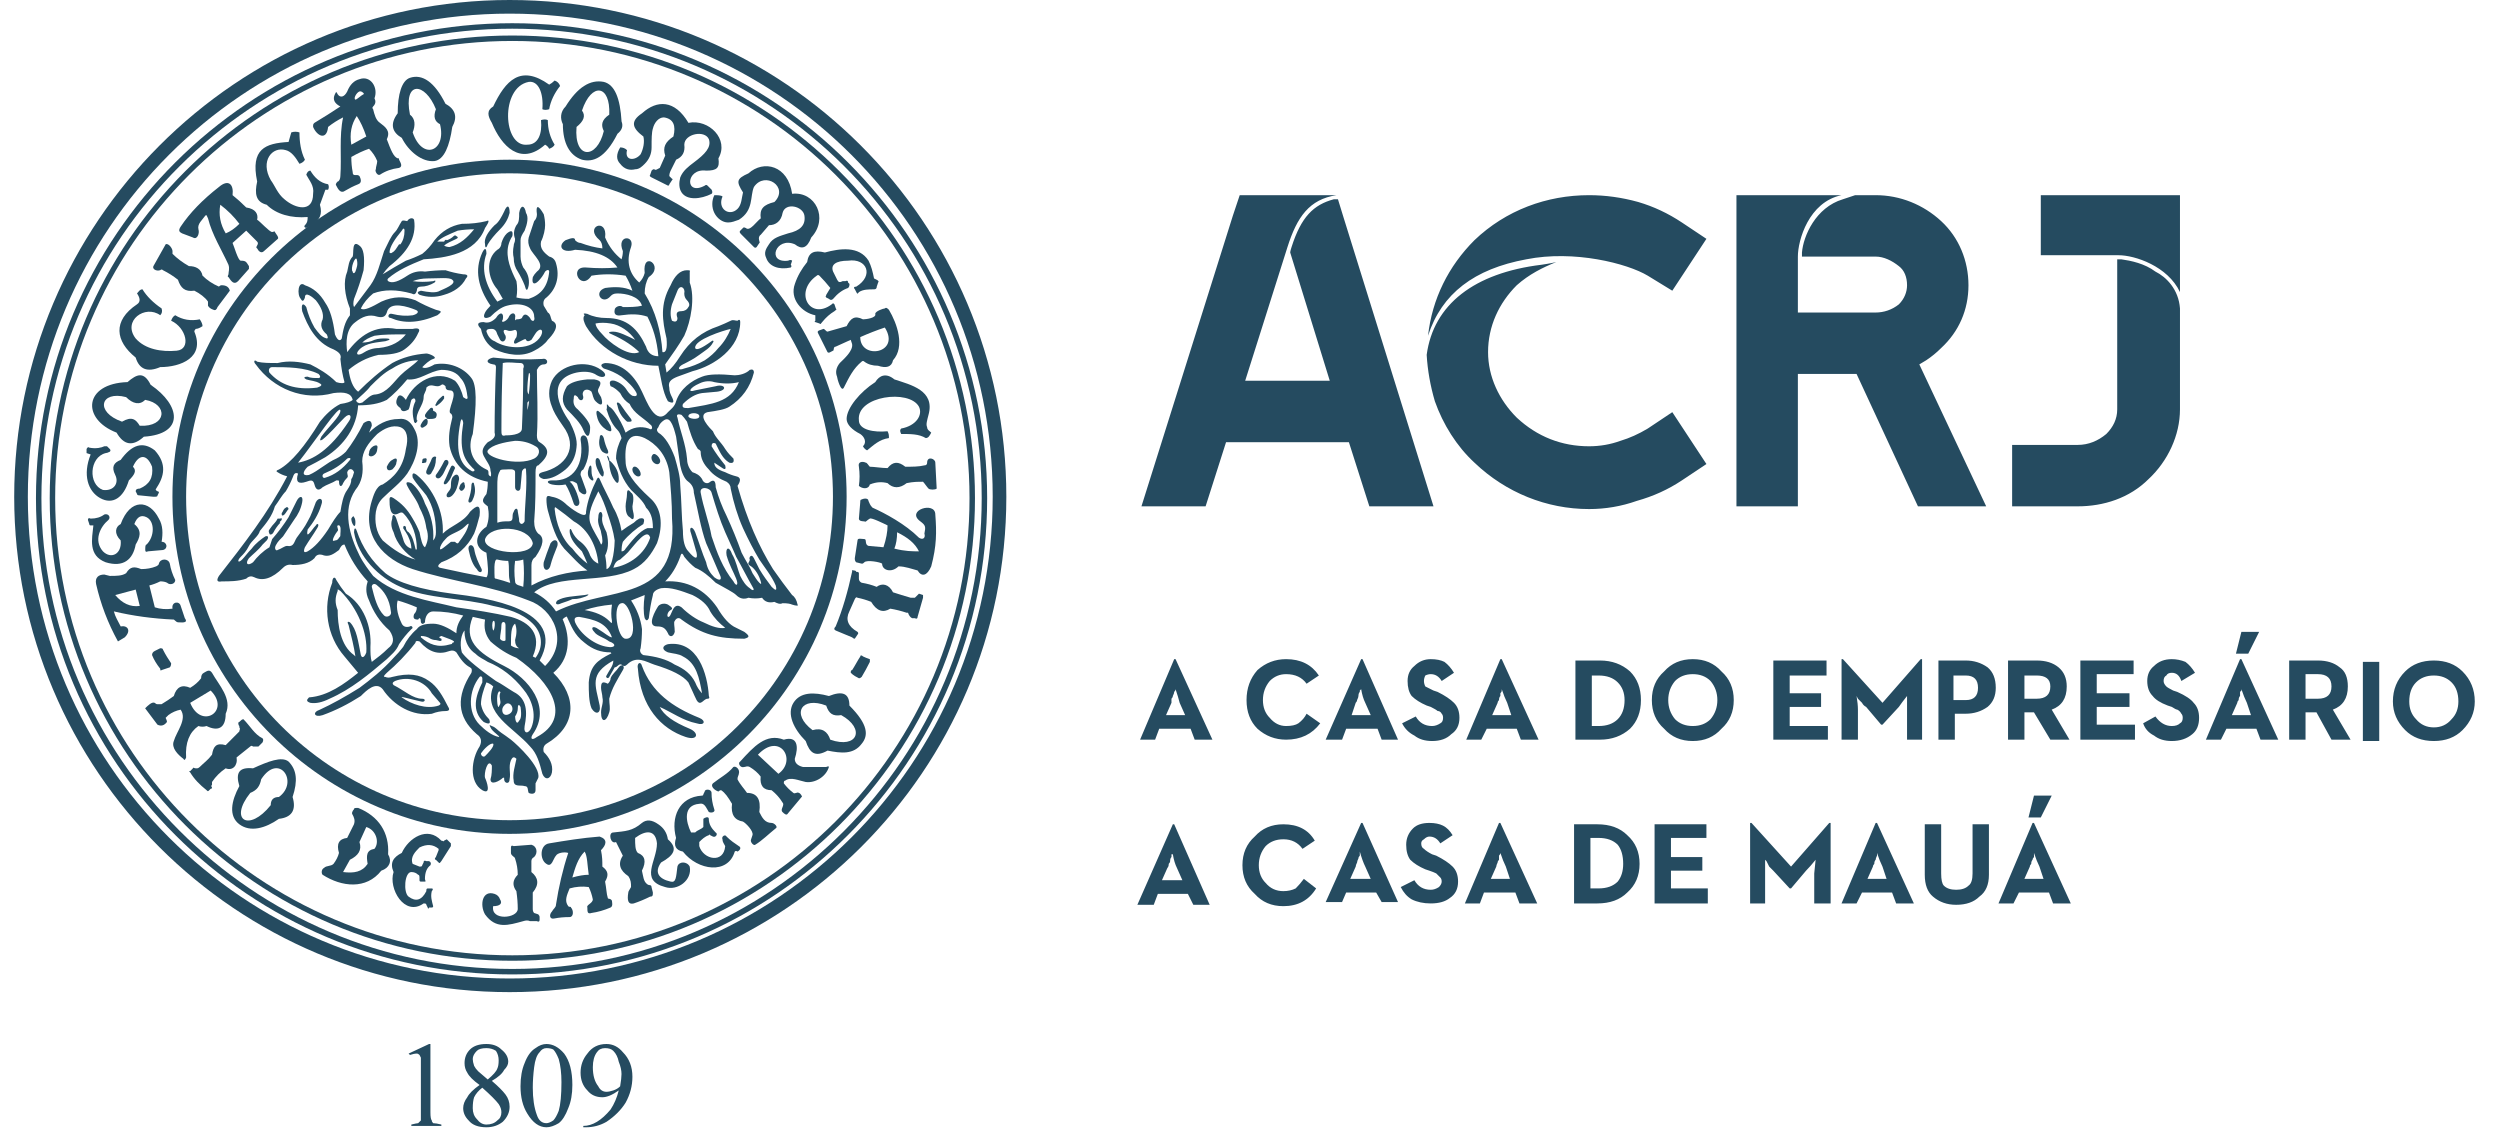 <svg width="88" height="40" viewBox="0 0 88 40" fill="none" xmlns="http://www.w3.org/2000/svg">
<path fill-rule="evenodd" clip-rule="evenodd" d="M17.936 5.621C24.517 5.621 29.801 10.905 29.801 17.486C29.801 24.019 24.517 29.352 17.936 29.352C11.402 29.352 6.07 24.019 6.07 17.486C6.07 10.905 11.402 5.621 17.936 5.621ZM6.551 17.486C6.551 23.779 11.643 28.871 17.936 28.871C24.229 28.871 29.32 23.779 29.32 17.486C29.32 11.193 24.229 6.101 17.936 6.101C11.643 6.101 6.551 11.193 6.551 17.486Z" fill="#254B60"/>
<path fill-rule="evenodd" clip-rule="evenodd" d="M17.938 0C27.593 0 35.423 7.83 35.423 17.486C35.423 27.141 27.593 34.923 17.938 34.923C8.33 34.923 0.5 27.141 0.5 17.486C0.5 7.83 8.33 0 17.938 0ZM0.98 17.486C0.98 26.853 8.57 34.443 17.938 34.443C27.353 34.443 34.943 26.853 34.943 17.486C34.943 8.07 27.353 0.48 17.938 0.48C8.57 0.48 0.98 8.07 0.98 17.486Z" fill="#254B60"/>
<path fill-rule="evenodd" clip-rule="evenodd" d="M18.031 0.817C27.254 0.817 34.748 8.311 34.748 17.535C34.748 26.806 27.254 34.3 18.031 34.3C8.759 34.3 1.266 26.806 1.266 17.535C1.266 8.311 8.759 0.817 18.031 0.817ZM1.458 17.535C1.458 26.662 8.904 34.107 18.031 34.107C27.158 34.107 34.556 26.662 34.556 17.535C34.556 8.407 27.158 1.01 18.031 1.01C8.904 1.01 1.458 8.407 1.458 17.535Z" fill="#254B60"/>
<path fill-rule="evenodd" clip-rule="evenodd" d="M18.035 1.25C27.018 1.25 34.319 8.552 34.319 17.535C34.319 26.518 27.018 33.819 18.035 33.819C9.052 33.819 1.75 26.518 1.75 17.535C1.75 8.552 9.052 1.25 18.035 1.25ZM1.942 17.535C1.942 26.422 9.148 33.627 18.035 33.627C26.922 33.627 34.127 26.422 34.127 17.535C34.127 8.648 26.922 1.442 18.035 1.442C9.148 1.442 1.942 8.648 1.942 17.535ZM10.253 4.661C10.349 4.629 10.445 4.629 10.541 4.661C10.541 4.997 10.589 5.333 10.733 5.621C10.701 5.685 10.637 5.734 10.541 5.766C10.397 5.525 10.253 5.333 10.06 5.285C9.58 5.141 9.148 5.669 9.532 6.342C9.676 6.534 9.772 6.822 10.012 7.014C10.397 7.351 11.021 7.495 11.021 6.822C11.069 6.534 10.877 6.342 10.781 6.15C10.813 6.054 10.861 6.006 10.925 6.006C11.069 6.246 11.261 6.438 11.55 6.486C11.582 6.55 11.582 6.614 11.55 6.678H11.454L11.261 7.207C11.357 7.543 11.261 7.735 10.973 7.927C10.909 7.959 10.845 7.991 10.781 8.023C10.733 8.023 10.685 7.975 10.733 7.927C10.829 7.831 10.829 7.735 10.829 7.639C10.253 7.687 9.724 7.543 9.388 7.207C9.004 7.111 8.956 6.822 9.052 6.39C8.811 5.237 9.34 5.045 10.157 4.997L10.253 4.661Z" fill="#254B60"/>
<path fill-rule="evenodd" clip-rule="evenodd" d="M6.073 21.425C6.025 21.185 6.313 21.137 6.361 21.329L6.506 21.761C6.65 21.953 6.362 21.905 6.265 21.905C6.233 21.905 6.185 21.873 6.121 21.809C5.385 21.777 4.68 21.681 4.008 21.521C4.056 21.713 4.152 21.857 4.248 22.05C4.488 22.002 4.632 22.194 4.392 22.434L4.152 22.578C3.799 21.938 3.543 21.265 3.383 20.56C3.335 20.32 3.479 20.224 3.671 20.224L3.864 20.272C4.104 20.272 4.296 20.272 4.44 20.176C4.584 19.936 4.728 19.936 4.968 20.032C5.161 20.032 5.337 20 5.497 19.936C5.561 19.904 5.593 19.872 5.593 19.84C5.641 19.648 5.929 19.648 5.977 19.84C6.009 20.032 6.073 20.224 6.169 20.416C6.169 20.56 5.977 20.608 5.881 20.512C5.817 20.48 5.737 20.464 5.641 20.464C5.513 20.528 5.385 20.576 5.257 20.608L5.449 21.377C5.641 21.441 5.849 21.457 6.073 21.425ZM4.92 21.329L4.776 20.753L4.056 20.945C4.296 21.233 4.584 21.377 4.92 21.329ZM3.095 18.303C3.095 18.239 3.127 18.223 3.191 18.255C3.383 18.255 3.543 18.207 3.671 18.11C3.816 18.062 3.912 18.207 3.816 18.303C3.527 18.543 3.287 19.023 3.623 19.407C3.912 19.696 4.296 19.504 4.248 19.023C4.008 18.783 4.056 18.543 4.248 18.447C4.584 17.534 5.257 17.582 5.593 18.255C5.737 18.495 5.737 18.783 5.689 19.071C5.881 19.071 5.929 19.311 5.737 19.36L5.209 19.407C5.145 19.439 5.113 19.424 5.113 19.36C5.113 19.263 5.112 19.167 5.161 19.167C5.449 18.879 5.449 18.351 5.161 18.207C4.968 18.11 4.824 18.191 4.728 18.447C5.016 18.687 4.92 18.927 4.776 19.167C4.68 19.696 4.344 19.984 3.719 19.792C3.095 19.552 3.239 18.975 3.287 18.495H3.191C3.159 18.495 3.143 18.479 3.143 18.447L3.095 18.303ZM3.671 15.709C3.703 15.709 3.735 15.709 3.767 15.709L3.864 15.805C3.896 15.837 3.896 15.869 3.864 15.901C3.8 15.933 3.751 15.949 3.719 15.949C3.143 16.093 3.095 17.054 3.623 17.246C4.008 17.294 4.2 17.006 4.056 16.717C3.912 16.429 4.008 16.285 4.248 16.189C4.632 15.661 5.016 15.517 5.449 15.853C5.881 16.333 5.785 16.765 5.497 17.198C5.465 17.23 5.481 17.262 5.545 17.294C5.577 17.294 5.593 17.31 5.593 17.342L5.545 17.438C5.545 17.486 5.497 17.486 5.401 17.486L4.92 17.438C4.856 17.438 4.824 17.422 4.824 17.39L4.776 17.294C4.776 17.23 4.824 17.198 4.92 17.198C5.257 17.054 5.401 16.814 5.353 16.429C5.161 15.949 4.872 15.997 4.68 16.429C4.824 16.573 4.728 16.717 4.536 16.91C4.344 17.534 3.96 17.774 3.527 17.534C3.095 17.294 2.903 16.717 3.191 15.997L3.047 15.949C3.047 15.917 3.047 15.885 3.047 15.853V15.805C3.079 15.741 3.111 15.725 3.143 15.757C3.383 15.805 3.575 15.757 3.671 15.709Z" fill="#254B60"/>
<path fill-rule="evenodd" clip-rule="evenodd" d="M4.487 13.45C4.823 13.162 5.063 13.066 5.304 13.546C6.36 14.267 6.505 15.276 5.063 15.372C4.679 15.724 4.359 15.676 4.103 15.228C2.854 14.747 2.95 13.498 4.487 13.45ZM4.919 14.987C5.88 15.036 5.928 14.219 5.111 14.075C4.919 14.267 4.679 14.219 4.439 13.979C3.526 13.739 3.334 14.507 4.295 14.843C4.631 14.651 4.775 14.747 4.919 14.987ZM5.688 10.856C5.72 10.952 5.704 11.032 5.64 11.096C5.111 10.712 4.295 11.289 4.775 11.913C5.111 12.297 5.688 12.393 6.216 12.345C6.745 12.297 6.553 11.529 6.024 11.289C6.056 11.193 6.104 11.128 6.168 11.096C6.424 11.257 6.713 11.305 7.033 11.241C7.097 11.336 7.129 11.417 7.129 11.481C7.033 11.545 6.953 11.577 6.889 11.577C6.857 11.609 6.841 11.641 6.841 11.673C7.225 12.585 6.36 12.922 5.64 12.922C5.191 13.114 4.903 13.002 4.775 12.585C4.055 12.009 3.959 11.289 4.823 10.712C4.967 10.616 4.919 10.472 4.823 10.328C4.871 10.28 4.919 10.184 5.015 10.184C5.159 10.424 5.4 10.664 5.688 10.856ZM5.832 8.598C5.928 8.55 6.072 8.743 6.072 8.839C6.072 8.871 6.072 8.903 6.072 8.935C6.232 9.095 6.424 9.239 6.649 9.367C6.889 9.367 7.081 9.463 7.129 9.703C7.289 9.863 7.481 9.992 7.705 10.088C7.737 10.056 7.769 10.04 7.801 10.04C7.962 10.04 8.058 10.104 8.09 10.232L7.657 10.808C7.625 10.904 7.577 10.936 7.513 10.904C7.417 10.872 7.353 10.824 7.321 10.76C7.321 10.712 7.321 10.664 7.321 10.616C7.225 10.472 7.033 10.328 6.841 10.232C6.504 10.28 6.36 10.136 6.264 9.847C6.104 9.719 5.928 9.607 5.736 9.511C5.704 9.479 5.672 9.479 5.64 9.511C5.496 9.559 5.352 9.463 5.4 9.367L5.832 8.598Z" fill="#254B60"/>
<path fill-rule="evenodd" clip-rule="evenodd" d="M8.186 6.87C8.347 6.998 8.507 7.143 8.667 7.303C9.003 7.351 9.099 7.543 9.051 7.735C9.147 7.783 9.483 8.167 9.58 8.167C9.628 8.167 9.676 8.119 9.676 8.167L9.772 8.311C9.82 8.408 9.772 8.408 9.724 8.456L9.291 8.84C9.195 8.936 9.099 8.84 9.051 8.744C8.955 8.696 9.147 8.6 9.051 8.504L8.667 8.119L8.186 8.552C8.234 8.648 8.379 9.176 8.475 9.176C8.667 9.176 8.667 9.224 8.763 9.368C8.763 9.416 8.763 9.416 8.763 9.464L8.379 9.897C8.234 10.041 8.138 9.897 8.042 9.753C8.01 9.753 8.01 9.721 8.042 9.657C8.042 9.56 8.09 9.464 8.042 9.32C7.802 8.792 7.466 8.263 7.322 7.687C7.274 7.591 7.274 7.543 7.226 7.591C7.13 7.735 6.937 7.879 6.985 8.071C7.034 8.215 6.937 8.456 6.793 8.36L6.409 8.215C6.313 8.167 6.265 8.119 6.361 7.975C6.681 7.495 7.13 7.03 7.706 6.582C8.042 6.294 8.234 6.486 8.186 6.87ZM7.946 8.215C8.106 8.151 8.266 8.039 8.427 7.879C8.234 7.623 8.01 7.399 7.754 7.207C7.69 7.559 7.754 7.895 7.946 8.215ZM11.789 3.316C11.837 3.22 11.837 3.22 11.885 3.316C11.981 3.46 12.126 3.412 12.222 3.22C12.318 2.979 12.462 2.835 12.654 2.787C13.038 2.643 13.326 3.075 13.182 3.46C13.23 3.556 13.23 3.652 13.134 3.748C13.102 3.78 13.102 3.812 13.134 3.844C13.182 4.036 13.23 4.228 13.374 4.324C13.567 4.469 13.759 4.613 13.615 4.901C13.759 5.285 13.855 5.525 13.999 5.573C14.047 5.573 14.047 5.573 14.047 5.621C14.095 5.717 14.191 5.862 14.047 5.91C13.791 5.942 13.567 6.022 13.374 6.15C13.278 6.198 13.182 6.006 13.23 5.958C13.23 5.862 13.278 5.766 13.278 5.669C13.214 5.509 13.118 5.365 12.99 5.237C12.798 5.301 12.59 5.397 12.366 5.525C12.366 5.717 12.382 5.894 12.414 6.054C12.414 6.246 12.558 6.102 12.654 6.198C12.702 6.294 12.75 6.438 12.606 6.486C12.446 6.55 12.286 6.63 12.126 6.726C11.981 6.822 11.885 6.63 11.837 6.534C11.805 6.502 11.821 6.454 11.885 6.39C11.933 6.39 11.981 6.294 11.981 6.198C12.029 5.525 11.933 4.805 12.077 4.132C11.885 4.228 11.709 4.34 11.549 4.468C11.501 4.949 11.165 4.805 11.021 4.468C11.021 4.372 11.021 4.372 11.069 4.324C11.389 4.132 11.693 3.94 11.981 3.748C11.789 3.652 11.693 3.508 11.789 3.316ZM12.702 3.22C12.606 3.171 12.414 3.46 12.51 3.508C12.558 3.508 12.702 3.364 12.798 3.316C12.846 3.316 12.75 3.22 12.702 3.22ZM12.366 5.093L12.894 4.805C12.798 4.517 12.686 4.276 12.558 4.084C12.366 4.372 12.302 4.709 12.366 5.093Z" fill="#254B60"/>
<path fill-rule="evenodd" clip-rule="evenodd" d="M15.68 3.652C16.032 3.844 16.112 4.116 15.92 4.468C15.824 5.141 15.632 5.621 15.296 5.669C14.863 5.717 14.383 5.333 14.143 4.853C13.807 4.66 13.711 4.372 13.999 3.988C13.999 3.315 14.143 2.835 14.431 2.739C14.864 2.595 15.296 2.883 15.68 3.652ZM15.344 3.844C14.96 2.883 14.191 2.835 14.431 4.036C14.623 4.18 14.623 4.42 14.527 4.66C14.863 5.669 15.728 5.333 15.488 4.372C15.296 4.276 15.248 4.1 15.344 3.844ZM19.331 3.844C19.235 3.876 19.155 3.876 19.091 3.844C19.139 3.267 18.947 2.835 18.61 2.883C17.602 3.075 17.698 5.189 18.562 5.093C18.947 5.093 19.091 4.709 19.043 4.228C19.139 4.196 19.219 4.196 19.283 4.228C19.283 4.548 19.363 4.837 19.523 5.093C19.491 5.157 19.427 5.205 19.331 5.237C19.299 5.173 19.251 5.125 19.187 5.093C18.322 5.861 17.65 5.141 17.313 4.324C17.169 4.084 17.121 3.892 17.361 3.748C17.794 2.835 18.322 2.259 19.331 2.979C19.395 2.947 19.459 2.899 19.523 2.835C19.619 2.867 19.683 2.931 19.715 3.027C19.523 3.267 19.379 3.556 19.331 3.844Z" fill="#254B60"/>
<path fill-rule="evenodd" clip-rule="evenodd" d="M21.254 2.883C21.639 2.979 21.831 3.46 21.879 4.276C21.943 4.436 21.895 4.581 21.735 4.709C21.302 5.573 20.87 5.717 20.486 5.621C20.053 5.477 19.813 5.045 19.813 4.372C19.717 4.18 19.717 3.94 19.909 3.748C20.326 3.075 20.774 2.787 21.254 2.883ZM20.294 4.468C20.197 5.621 21.014 5.621 21.254 4.613C21.158 4.42 21.158 4.228 21.446 4.036C21.494 2.979 20.822 2.883 20.486 3.892C20.63 4.084 20.534 4.276 20.294 4.468ZM21.831 5.189C21.927 5.189 22.007 5.221 22.071 5.285C21.975 5.669 22.359 5.669 22.551 5.429C22.647 5.237 22.695 4.997 22.647 4.805C22.263 4.517 22.167 4.276 22.599 3.988C23.128 3.508 23.752 3.508 24.233 4.324C24.953 4.18 25.674 4.901 25.289 5.573C25.337 5.91 25.241 6.006 24.857 6.006C24.137 5.91 24.088 6.918 24.809 6.534C24.841 6.502 24.873 6.502 24.905 6.534L25.049 6.678C25.081 6.742 25.081 6.79 25.049 6.822C24.665 7.014 24.184 7.062 23.992 6.774C23.896 6.63 23.896 6.438 23.944 6.246C24.04 6.006 24.233 5.862 24.425 5.717C24.809 5.429 25.049 5.189 24.953 4.901C24.809 4.565 24.088 4.709 24.088 5.093C24.12 5.349 24.024 5.525 23.8 5.621L23.608 6.006C23.576 6.07 23.56 6.134 23.56 6.198L23.656 6.294C23.656 6.294 23.704 6.294 23.656 6.342L23.56 6.486C23.56 6.518 23.544 6.534 23.512 6.534L22.936 6.246C22.872 6.214 22.855 6.182 22.887 6.15L22.936 6.006C22.984 5.958 22.984 5.958 23.032 5.958C23.08 6.006 23.128 5.958 23.224 5.91L23.416 5.477C23.32 5.189 23.416 4.997 23.704 4.805C23.8 4.42 23.704 4.18 23.368 4.132C23.176 4.132 23.032 4.324 22.984 4.516C22.936 4.661 22.936 4.901 22.936 5.189C22.936 5.413 22.855 5.605 22.695 5.766C22.599 5.862 22.503 5.958 22.359 5.958C22.167 6.006 21.975 5.958 21.831 5.766C21.687 5.621 21.687 5.429 21.831 5.189ZM25.145 6.87C25.241 6.87 25.386 6.87 25.433 6.918C25.241 7.351 25.674 7.639 25.962 7.351C26.106 7.207 26.106 6.966 26.154 6.774C25.914 6.39 25.914 6.294 26.346 6.102C26.875 5.621 27.739 5.814 27.883 6.822C28.7 6.726 29.18 7.687 28.556 8.359C28.412 8.744 28.22 8.792 27.98 8.6C27.307 8.311 26.971 9.272 27.739 9.176C27.803 9.144 27.851 9.144 27.883 9.176L27.835 9.32C27.867 9.352 27.867 9.384 27.835 9.416C27.403 9.512 27.067 9.368 26.971 9.08C26.875 8.888 26.971 8.744 27.067 8.6C27.211 8.359 27.451 8.311 27.739 8.215C28.172 8.119 28.364 7.927 28.316 7.591C28.268 7.255 27.643 7.111 27.547 7.495C27.499 7.783 27.307 7.927 27.067 7.927L26.779 8.263C26.634 8.36 26.779 8.552 26.73 8.552L26.634 8.696C26.602 8.728 26.57 8.728 26.538 8.696L26.106 8.263C26.058 8.215 26.01 8.167 26.058 8.119L26.154 8.023C26.202 7.975 26.202 8.023 26.25 8.023C26.394 8.167 26.634 7.783 26.779 7.687C26.73 7.351 26.875 7.207 27.259 7.111C27.787 6.582 26.923 6.006 26.538 6.582C26.394 6.918 26.538 7.399 26.01 7.735C25.866 7.783 25.77 7.831 25.626 7.831C25.433 7.831 25.241 7.687 25.145 7.495C25.049 7.303 25.049 7.062 25.145 6.87ZM30.766 9.801L30.862 9.849C30.926 9.881 30.942 9.913 30.91 9.945L30.862 10.089C30.862 10.153 30.83 10.185 30.766 10.185C30.573 10.185 30.381 10.185 30.237 10.281C30.189 10.329 30.189 10.377 30.141 10.281L30.093 10.185C30.045 10.137 30.045 10.089 30.141 10.089C30.766 9.705 30.526 9.08 29.853 9.176C29.421 9.176 29.229 9.32 29.325 9.56L29.469 9.849C29.517 9.945 29.565 9.945 29.661 9.897H29.757C29.821 9.865 29.853 9.881 29.853 9.945L29.901 9.993C29.901 10.041 29.901 10.089 29.853 10.137C29.661 10.201 29.485 10.329 29.325 10.521C29.276 10.569 29.228 10.569 29.18 10.521L29.084 10.473C29.036 10.425 29.084 10.425 29.084 10.377L29.228 10.137C29.1 9.977 28.972 9.833 28.844 9.705C28.812 9.673 28.78 9.673 28.748 9.705C27.931 10.281 28.508 11.29 29.276 10.713C29.325 10.665 29.325 10.665 29.373 10.713L29.421 10.857C29.469 10.905 29.421 10.905 29.373 10.954C29.212 11.05 29.068 11.178 28.94 11.338C28.892 11.386 28.892 11.434 28.844 11.386L28.7 11.338C28.668 11.338 28.668 11.322 28.7 11.29V11.098C28.22 11.002 27.787 10.521 27.98 9.993C28.076 9.705 28.22 9.464 28.412 9.224C28.46 8.888 28.652 8.792 29.036 8.888C29.565 8.744 30.237 8.648 30.573 9.176C30.67 9.368 30.718 9.56 30.766 9.801Z" fill="#254B60"/>
<path fill-rule="evenodd" clip-rule="evenodd" d="M31.434 12.682C31.386 12.922 31.194 12.97 30.905 12.874C30.713 12.874 30.553 12.826 30.425 12.73C30.393 12.698 30.361 12.698 30.329 12.73C30.041 12.97 29.897 13.259 29.704 13.643C29.608 13.835 29.464 13.307 29.464 13.259C29.4 13.099 29.432 12.938 29.561 12.778C29.705 12.634 30.041 12.346 29.993 12.106L29.945 11.962L29.416 12.202C29.32 12.202 29.368 12.346 29.32 12.346C29.224 12.394 29.176 12.442 29.128 12.394L28.792 11.722C28.744 11.625 28.888 11.625 28.984 11.577C29.032 11.577 29.08 11.673 29.128 11.673L29.801 11.481C29.945 11.193 30.089 11.097 30.377 11.241C30.473 11.241 30.858 11.193 30.809 11.049C30.809 10.953 31.098 10.857 31.146 10.857C31.194 10.809 31.242 10.857 31.29 10.905C31.578 11.385 31.866 12.202 31.434 12.682ZM30.281 11.866C30.281 12.682 31.722 12.442 31.146 11.529C30.857 11.625 30.569 11.738 30.281 11.866ZM32.971 17.198C32.923 17.246 32.731 17.246 32.683 17.198C32.635 17.15 32.539 17.006 32.491 16.958C32.299 16.958 32.154 16.957 31.914 17.006C31.674 17.198 31.434 17.198 31.242 17.006C31.05 16.957 30.858 16.958 30.617 17.054C30.569 17.246 30.329 17.198 30.233 17.102C30.265 16.878 30.265 16.653 30.233 16.429C30.185 16.237 30.377 16.237 30.473 16.285C30.521 16.285 30.569 16.381 30.617 16.429C30.761 16.429 31.05 16.477 31.242 16.477C31.434 16.237 31.626 16.237 31.866 16.429C32.106 16.429 32.347 16.429 32.539 16.381C32.603 16.381 32.635 16.349 32.635 16.285C32.635 16.045 32.923 16.141 32.923 16.285L32.971 17.198ZM31.722 15.276C31.674 15.18 31.674 15.132 31.722 15.084C32.251 14.988 32.491 14.604 32.347 14.316C32.01 13.691 30.137 13.931 30.233 14.796C30.233 15.132 30.761 15.228 31.242 15.18C31.29 15.276 31.29 15.324 31.29 15.42C30.953 15.468 30.761 15.661 30.521 15.853C30.457 15.821 30.409 15.773 30.377 15.709C30.521 15.565 30.425 15.372 30.281 15.276C29.993 15.132 29.801 14.94 29.801 14.748C29.801 14.364 30.281 13.787 30.809 13.451C30.953 13.211 31.194 13.115 31.482 13.355C32.058 13.547 32.923 13.739 32.683 14.604C32.635 14.796 32.587 14.94 32.635 15.036C32.635 15.132 32.731 15.18 32.779 15.228C32.731 15.324 32.683 15.42 32.587 15.42C32.347 15.276 32.058 15.276 31.722 15.276ZM32.299 20.08C32.106 20.032 31.866 19.936 31.626 19.936C31.386 20.176 31.05 20.08 31.05 19.84C31.002 19.792 30.521 19.696 30.425 19.792C30.377 19.84 30.377 19.84 30.329 19.84L30.137 19.792C30.089 19.744 30.089 19.696 30.089 19.648L30.185 19.023C30.185 18.927 30.329 18.975 30.425 18.975C30.521 18.975 30.425 19.167 30.569 19.215L31.098 19.263C31.194 18.975 31.242 18.719 31.242 18.495C31.146 18.447 30.665 18.207 30.617 18.255C30.521 18.303 30.473 18.399 30.425 18.351C30.377 18.351 30.233 18.351 30.233 18.255L30.281 17.678C30.281 17.63 30.281 17.582 30.329 17.582C30.425 17.534 30.569 17.534 30.569 17.63C30.617 17.726 30.617 17.774 30.713 17.87C31.146 18.062 31.866 18.447 32.347 18.927C32.491 19.023 32.587 18.927 32.539 18.783C32.587 18.543 32.587 18.495 32.395 18.351C31.866 17.966 32.923 17.63 32.923 18.11C32.971 18.735 32.971 19.215 32.779 19.936C32.635 20.272 32.443 20.32 32.299 20.08ZM31.578 18.735C31.578 18.959 31.546 19.151 31.482 19.311C31.866 19.407 32.106 19.407 32.347 19.407C32.203 19.119 31.962 18.927 31.578 18.735ZM32.299 21.713C32.299 21.777 32.267 21.793 32.203 21.761H32.106C32.042 21.729 31.994 21.665 31.962 21.569C31.962 21.569 31.946 21.569 31.914 21.569C31.722 21.505 31.53 21.457 31.338 21.425C31.082 21.585 30.857 21.505 30.665 21.185C30.505 21.121 30.345 21.073 30.185 21.041C30.153 21.009 30.121 21.025 30.089 21.089L29.897 21.521C29.753 21.809 29.849 22.049 30.185 22.242C30.217 22.274 30.217 22.306 30.185 22.338L30.089 22.482C30.057 22.482 30.025 22.466 29.993 22.434L29.416 22.194C29.352 22.162 29.352 22.114 29.416 22.049C29.657 21.473 29.849 20.8 29.993 20.128C29.993 20.064 30.009 20.048 30.041 20.08C30.105 20.08 30.137 20.096 30.137 20.128C30.201 20.128 30.233 20.144 30.233 20.176V20.368C30.233 20.432 30.265 20.48 30.329 20.512C30.521 20.544 30.697 20.592 30.858 20.657C31.05 20.512 31.29 20.56 31.434 20.849C31.626 20.913 31.834 20.977 32.058 21.041C32.122 21.041 32.17 21.041 32.203 21.041L32.299 20.945C32.331 20.913 32.347 20.897 32.347 20.897L32.491 20.945C32.491 20.977 32.491 21.009 32.491 21.041L32.299 21.713ZM7.944 25.124C7.944 25.652 7.655 25.748 7.271 25.556C7.175 25.588 7.079 25.588 6.983 25.556C6.663 25.78 6.518 26.149 6.551 26.661C6.518 26.757 6.486 26.773 6.454 26.709C6.262 26.565 6.022 26.325 6.118 26.085C6.214 25.748 6.599 25.316 6.358 24.98C6.198 25.012 6.054 25.076 5.926 25.172C5.894 25.204 5.862 25.236 5.83 25.268C5.862 25.332 5.878 25.38 5.878 25.412C5.782 25.54 5.67 25.572 5.542 25.508L5.109 24.932C5.205 24.836 5.35 24.692 5.446 24.74C5.478 24.772 5.51 24.788 5.542 24.788C5.574 24.788 5.622 24.788 5.686 24.788C5.846 24.692 5.99 24.596 6.118 24.5C6.214 24.179 6.406 24.083 6.695 24.211C6.855 24.115 6.983 24.003 7.079 23.875C7.079 23.779 7.111 23.715 7.175 23.683C7.271 23.635 7.367 23.539 7.463 23.683C7.703 24.115 8.184 24.596 7.944 25.124ZM6.695 24.74C7.079 25.7 8.136 25.028 7.415 24.307L6.695 24.74ZM9.241 25.989C9.273 26.021 9.273 26.069 9.241 26.133C9.193 26.181 9.145 26.229 9.097 26.277C9.032 26.277 8.968 26.277 8.904 26.277C8.872 26.245 8.84 26.245 8.808 26.277C8.648 26.405 8.488 26.533 8.328 26.661C8.376 26.949 8.184 27.142 7.944 27.045C7.751 27.174 7.591 27.334 7.463 27.526C7.463 27.558 7.463 27.59 7.463 27.622C7.431 27.654 7.431 27.686 7.463 27.718C7.463 27.75 7.447 27.766 7.415 27.766L7.367 27.814C7.319 27.862 7.319 27.862 7.271 27.814C7.031 27.622 6.839 27.43 6.695 27.19C6.647 27.142 6.647 27.142 6.695 27.142L6.791 27.045C6.791 26.997 6.839 27.045 6.887 27.045H6.935C6.967 27.045 6.999 27.029 7.031 26.997C7.175 26.853 7.319 26.757 7.463 26.565C7.511 26.277 7.607 26.133 7.944 26.229C8.136 26.037 8.328 25.845 8.424 25.748C8.424 25.7 8.472 25.652 8.424 25.604V25.556C8.376 25.508 8.376 25.412 8.424 25.412C8.472 25.364 8.52 25.316 8.568 25.316C8.808 25.556 8.952 25.845 9.241 25.989Z" fill="#254B60"/>
<path fill-rule="evenodd" clip-rule="evenodd" d="M8.81 27.91C8.041 28.871 8.762 29.303 9.53 28.342C9.53 28.15 9.626 28.054 9.818 28.054C10.539 27.526 9.818 26.469 9.194 27.43C9.146 27.67 9.05 27.814 8.81 27.91ZM10.155 26.805C10.443 27.093 10.491 27.477 10.299 28.054C10.443 28.534 10.251 28.775 9.818 28.823C9.338 29.159 8.81 29.303 8.425 29.015C8.041 28.727 8.137 28.198 8.425 27.67C8.281 27.189 8.425 26.997 8.906 27.045C9.434 26.805 9.915 26.613 10.155 26.805ZM13.661 30.072C13.806 30.312 13.71 30.552 13.421 30.648C12.893 31.32 12.028 31.224 11.356 30.792C11.308 30.744 11.308 30.6 11.404 30.552C11.5 30.456 11.644 30.504 11.74 30.408C11.836 30.28 11.9 30.152 11.932 30.023C11.836 29.703 11.932 29.527 12.22 29.495L12.46 29.015C12.508 28.871 12.46 28.774 12.412 28.678C12.364 28.63 12.412 28.534 12.46 28.486C12.46 28.438 12.508 28.438 12.605 28.438C13.325 28.727 13.71 29.303 13.661 30.072ZM12.653 29.639C12.749 29.927 12.605 30.12 12.316 30.264L12.076 30.696C12.46 30.744 12.749 30.696 12.941 30.408C12.893 30.12 12.893 29.927 13.181 29.879C13.373 29.639 13.229 29.207 12.893 29.111L12.653 29.639ZM15.727 29.543L15.871 29.687C15.871 29.687 15.871 29.735 15.871 29.783L15.535 30.312C15.487 30.36 15.487 30.408 15.439 30.36L15.343 30.264C15.295 30.264 15.295 30.216 15.343 30.168L15.439 29.927V29.879C15.247 29.719 15.023 29.703 14.766 29.831C14.622 29.976 14.43 30.168 14.526 30.408L14.766 30.504C14.814 30.504 14.862 30.504 14.862 30.456L14.91 30.36C14.91 30.296 14.942 30.28 15.007 30.312H15.103C15.167 30.344 15.183 30.392 15.151 30.456C15.023 30.552 14.958 30.712 14.958 30.936C14.958 30.984 15.007 31.032 14.958 31.032H14.814C14.782 31.032 14.766 31.016 14.766 30.984V30.888C14.766 30.824 14.75 30.792 14.718 30.792C14.654 30.728 14.574 30.696 14.478 30.696C14.238 30.696 14.19 31.417 14.382 31.561C14.638 31.753 14.846 31.689 15.007 31.369C15.007 31.32 15.006 31.273 15.055 31.273H15.199C15.247 31.273 15.247 31.32 15.199 31.369C15.151 31.561 15.199 31.705 15.247 31.897C15.247 31.929 15.231 31.945 15.199 31.945H15.103C15.103 31.993 15.055 31.993 15.055 31.945L15.007 31.849C15.007 31.801 14.958 31.801 14.91 31.801C14.238 32.281 13.661 31.273 13.854 30.696C13.709 30.36 13.854 30.168 14.142 30.023C14.382 29.495 15.055 29.063 15.535 29.591C15.583 29.591 15.631 29.639 15.631 29.591L15.727 29.543ZM18.705 29.735C18.898 29.783 18.945 30.023 18.801 30.168C18.737 30.2 18.705 30.248 18.705 30.312C18.705 30.456 18.705 30.552 18.705 30.696C18.946 30.888 18.994 31.128 18.753 31.417C18.753 31.609 18.753 31.801 18.753 31.993C18.753 32.057 18.769 32.105 18.801 32.137L18.946 32.185C18.978 32.217 18.994 32.249 18.994 32.281V32.377C18.994 32.441 18.962 32.457 18.898 32.425H18.657C18.593 32.393 18.513 32.393 18.417 32.425C17.889 32.569 17.456 32.714 17.072 32.185C16.88 31.849 16.976 31.32 17.408 31.465C17.504 31.497 17.569 31.561 17.601 31.657C17.697 31.801 17.601 31.897 17.36 31.897C17.264 32.425 18.225 32.329 18.225 31.993C18.225 31.801 18.209 31.593 18.177 31.369C18.033 31.176 18.033 30.984 18.225 30.792C18.225 30.6 18.193 30.408 18.129 30.216C18.129 30.168 17.985 30.12 17.985 30.023V29.831C17.985 29.767 18.017 29.751 18.081 29.783L18.705 29.735ZM21.155 29.927C21.203 30.168 21.203 30.312 21.203 30.504C21.395 30.648 21.444 30.792 21.299 31.032C21.347 31.273 21.347 31.465 21.395 31.609C21.395 31.657 21.491 31.609 21.54 31.705C21.54 31.753 21.588 31.897 21.491 31.945C21.267 32.041 21.043 32.105 20.819 32.137C20.675 32.185 20.675 32.089 20.675 31.945C20.627 31.849 20.867 31.801 20.867 31.657C20.835 31.497 20.787 31.353 20.723 31.224C20.499 31.192 20.275 31.209 20.05 31.273C19.954 31.513 19.858 31.705 20.002 31.897C20.05 31.945 20.098 31.897 20.098 31.945C20.195 32.041 20.195 32.281 20.05 32.281C19.858 32.281 19.682 32.297 19.522 32.329C19.33 32.377 19.33 32.185 19.426 32.089C19.474 31.993 19.57 31.945 19.57 31.849C19.666 31.224 19.81 30.6 20.002 30.023C19.858 29.976 19.618 30.023 19.57 30.12C19.474 30.216 19.426 30.552 19.234 30.408C18.994 30.264 18.994 29.735 19.33 29.687C19.906 29.591 20.483 29.495 21.107 29.447C21.395 29.543 21.347 29.735 21.155 29.927ZM20.146 30.888C20.371 30.824 20.563 30.792 20.723 30.792C20.675 30.456 20.675 30.12 20.579 29.976C20.339 30.216 20.243 30.552 20.146 30.888ZM21.684 29.639C21.491 29.735 21.395 29.303 21.588 29.303C22.02 29.255 22.26 29.255 22.596 28.967C22.756 28.839 22.949 28.855 23.173 29.015C23.365 29.143 23.477 29.319 23.509 29.543C23.893 29.879 23.701 30.12 23.269 30.36C23.029 30.696 23.173 30.936 23.605 31.032C23.797 31.08 23.797 30.888 23.845 30.504C23.893 30.312 24.182 30.312 24.278 30.504C24.374 30.984 23.845 31.369 23.413 31.224C22.5 30.984 23.125 30.312 23.125 29.687C23.077 29.207 22.741 29.207 22.356 29.495C22.356 29.735 22.356 29.927 22.452 30.023C22.709 30.12 22.756 30.328 22.596 30.648C22.644 30.84 22.645 31.032 22.789 31.128C22.837 31.176 22.933 31.128 22.933 31.224L22.981 31.417C22.981 31.513 22.981 31.561 22.885 31.561C22.692 31.657 22.5 31.737 22.308 31.801C22.116 31.849 22.068 31.705 22.116 31.417C22.116 31.369 22.164 31.32 22.212 31.224C22.212 31.08 22.212 30.984 22.116 30.84C21.828 30.648 21.732 30.408 21.924 30.12L21.684 29.639ZM25.046 27.91C25.046 28.102 25.078 28.294 25.142 28.486C25.19 28.582 25.046 28.631 24.95 28.582C24.854 28.438 24.806 28.246 24.614 28.294C24.038 28.342 24.134 28.919 24.326 29.303C24.374 29.303 24.422 29.303 24.47 29.303C24.566 29.207 24.662 29.207 24.758 29.111C24.758 29.015 24.758 28.919 24.758 28.823C24.806 28.775 24.95 28.727 24.95 28.823C24.95 29.015 25.046 29.159 25.19 29.303C25.287 29.351 25.19 29.495 25.094 29.447L24.998 29.399C24.998 29.367 24.982 29.367 24.95 29.399C24.806 29.447 24.71 29.543 24.614 29.639C24.614 29.687 24.614 29.735 24.614 29.783C24.758 30.264 25.479 30.408 25.527 29.783C25.479 29.687 25.431 29.639 25.431 29.543C25.383 29.447 25.527 29.351 25.575 29.447C25.719 29.591 25.863 29.687 26.007 29.783C26.103 29.831 26.055 29.927 25.959 29.976C25.959 29.976 25.911 29.927 25.863 29.976C25.623 30.792 24.566 30.648 24.038 29.976C23.797 29.927 23.701 29.783 23.797 29.495C23.605 28.774 23.893 28.054 24.71 28.006C24.742 28.006 24.758 27.99 24.758 27.958L24.806 27.862C24.806 27.766 25.046 27.766 25.046 27.91ZM26.007 27.237C26.007 27.285 25.959 27.333 25.959 27.43C26.055 27.622 26.199 27.766 26.295 27.91C26.648 27.91 26.792 28.134 26.728 28.582C26.824 28.775 26.92 28.967 27.16 28.967C27.256 28.967 27.4 29.111 27.304 29.159C27.064 29.351 26.824 29.591 26.584 29.735C26.535 29.783 26.391 29.639 26.439 29.543L26.487 29.399C26.535 29.255 26.247 28.967 26.151 28.919C25.863 28.871 25.719 28.678 25.767 28.294C25.623 28.054 25.527 27.91 25.383 27.814C25.334 27.814 25.287 27.862 25.287 27.862C25.142 27.814 24.998 27.67 25.094 27.574C25.334 27.381 25.623 27.237 25.815 26.997C25.911 26.949 26.055 27.093 26.007 27.237Z" fill="#254B60"/>
<path fill-rule="evenodd" clip-rule="evenodd" d="M26.679 26.566C27.447 25.749 28.072 26.758 27.399 27.238L26.679 26.566ZM26.198 26.998C26.247 26.998 26.294 26.95 26.391 26.998C26.551 27.094 26.679 27.206 26.775 27.334C26.743 27.654 26.871 27.815 27.159 27.815C27.319 27.943 27.447 28.087 27.543 28.247C27.64 28.343 27.447 28.487 27.543 28.583C27.591 28.631 27.688 28.727 27.736 28.631C27.896 28.439 28.056 28.247 28.216 28.055C28.264 28.055 28.168 27.911 28.12 27.911C28.072 27.863 27.976 27.959 27.928 27.911C27.8 27.815 27.688 27.703 27.591 27.574C27.591 27.526 27.591 27.478 27.64 27.478C27.832 27.334 28.12 27.478 28.36 27.526C28.696 27.574 29.081 27.334 29.177 26.998C29.177 26.95 29.081 26.998 29.081 26.998C28.793 26.998 28.504 26.998 28.264 26.998C28.072 26.95 27.976 26.854 27.976 26.71C28.12 26.277 28.072 25.893 27.591 26.037C26.967 25.797 26.535 26.277 26.054 26.806C25.958 26.854 26.054 27.046 26.198 26.998Z" fill="#254B60"/>
<path fill-rule="evenodd" clip-rule="evenodd" d="M27.929 24.74C28.169 24.356 28.65 24.356 29.178 24.5C29.659 24.308 29.899 24.404 29.899 24.836C30.571 25.508 30.571 25.893 30.331 26.181C30.043 26.565 29.61 26.517 29.13 26.421C28.698 26.661 28.506 26.517 28.361 26.085C27.929 25.652 27.689 25.124 27.929 24.74ZM29.082 24.836C28.217 24.5 27.833 25.124 28.602 25.701C28.938 25.605 29.13 25.749 29.226 26.037C30.187 26.373 30.475 25.652 29.61 25.172C29.322 25.22 29.178 25.124 29.082 24.836ZM6.024 23.347C6.024 23.411 6.008 23.459 5.976 23.491L5.688 23.587C5.656 23.619 5.64 23.603 5.64 23.539C5.512 23.379 5.416 23.219 5.352 23.058C5.352 22.994 5.384 22.946 5.448 22.914L5.64 22.818C5.704 22.818 5.736 22.834 5.736 22.866C5.832 23.058 5.928 23.203 6.024 23.347ZM30.619 23.203C30.619 23.203 30.619 23.251 30.619 23.299C30.523 23.491 30.427 23.667 30.331 23.827C30.299 23.859 30.267 23.875 30.235 23.875C30.139 23.827 30.043 23.779 29.947 23.683C29.947 23.635 29.947 23.587 29.995 23.587C30.091 23.443 30.187 23.251 30.283 23.107C30.283 23.058 30.331 23.058 30.379 23.107C30.443 23.139 30.523 23.171 30.619 23.203Z" fill="#254B60"/>
<path fill-rule="evenodd" clip-rule="evenodd" d="M17.554 25.941C17.65 25.941 17.314 25.749 17.266 25.605C17.218 25.509 17.218 25.509 17.314 25.557C17.458 25.605 17.506 25.701 17.65 25.797C17.746 25.861 17.858 25.941 17.986 26.037C18.227 26.229 19.043 26.998 18.947 27.382C18.915 27.446 18.883 27.51 18.851 27.574C18.851 27.671 18.851 27.718 18.851 27.815C18.851 27.959 18.707 27.959 18.611 27.911C18.563 27.815 18.611 27.671 18.467 27.671C18.323 27.622 18.082 27.719 18.082 27.478C18.034 27.238 18.131 26.95 18.178 26.71C18.082 26.614 18.035 26.662 17.986 26.758C17.89 26.998 17.986 27.19 17.938 27.43C17.938 27.622 17.746 27.575 17.746 27.43C17.746 27.334 17.746 27.382 17.698 27.382C17.602 27.478 17.266 27.671 17.266 27.43C17.314 27.286 17.314 27.094 17.314 26.95C17.17 26.662 17.026 27.238 17.074 27.382C17.122 27.478 17.314 28.007 16.978 27.815C16.497 27.526 16.593 26.71 16.881 26.277C16.978 26.085 16.93 25.941 16.785 25.845C16.065 25.221 16.065 24.5 16.593 23.683C16.625 23.587 16.609 23.523 16.545 23.491C16.353 23.395 16.209 23.203 16.065 22.963C16.001 22.899 15.921 22.883 15.825 22.915C15.44 23.059 15.104 22.963 14.768 22.579C14.672 22.547 14.624 22.563 14.624 22.627C14.287 23.059 13.951 23.395 13.615 23.683C13.519 23.779 13.471 23.828 13.567 23.828C13.631 23.86 13.711 23.86 13.807 23.828C14.384 23.683 14.768 23.731 15.104 23.972C15.392 24.164 15.585 24.5 15.777 24.884C15.841 24.98 15.809 25.029 15.681 25.029C15.521 25.029 15.36 25.061 15.2 25.125C14.528 25.221 13.855 24.836 13.471 24.26C13.231 23.972 12.895 24.308 12.702 24.5C12.254 24.788 11.806 25.012 11.357 25.173C11.069 25.269 10.973 25.076 11.261 24.98C11.678 24.788 12.142 24.532 12.654 24.212C13.039 23.924 13.471 23.587 13.855 23.155C13.983 23.027 14.095 22.899 14.191 22.771C14.32 22.515 14.48 22.306 14.672 22.146C14.768 22.002 14.96 21.954 15.248 21.954C15.488 21.954 15.777 22.098 16.065 22.29C16.065 22.05 16.161 21.858 16.305 21.666C15.953 21.57 15.601 21.522 15.248 21.522C15.056 21.522 14.96 21.714 14.96 21.906C14.912 21.954 14.864 22.002 14.816 21.906C14.816 21.762 14.768 21.714 14.72 21.81C14.576 21.81 14.528 21.762 14.576 21.618C14.64 21.554 14.672 21.474 14.672 21.378C14.448 21.282 14.223 21.201 13.999 21.137C13.951 21.282 13.951 21.57 14.143 21.954C14.191 22.05 14.287 22.098 14.432 22.05C14.48 22.002 14.576 22.098 14.48 22.146C14.319 22.306 14.175 22.483 14.047 22.675C13.951 22.915 13.759 23.059 13.615 23.203C12.991 23.731 12.366 24.26 11.597 24.596C11.341 24.724 11.117 24.772 10.925 24.74C10.781 24.692 10.781 24.644 10.877 24.548C11.549 24.5 12.126 24.068 12.606 23.683L12.126 23.107C11.501 22.386 11.357 21.378 11.694 20.513C11.694 20.321 11.79 20.273 11.838 20.417C11.934 20.577 12.046 20.737 12.174 20.897C12.798 21.282 13.087 22.05 13.039 22.771C13.039 22.963 13.039 23.155 13.087 23.299C13.279 23.155 13.471 23.011 13.663 22.819C13.855 22.675 13.903 22.483 13.711 22.194C13.375 21.906 13.135 21.522 12.991 21.137C12.846 20.849 12.895 20.609 12.943 20.465C12.59 20.081 12.318 19.648 12.126 19.168C12.03 19.168 11.982 19.264 11.934 19.36C11.742 19.504 11.597 19.6 11.405 19.552C11.245 19.488 11.133 19.52 11.069 19.648C10.877 19.84 10.589 19.888 10.3 19.888C10.172 19.856 10.06 19.889 9.964 19.985C9.58 20.369 9.244 20.465 8.955 20.321C8.859 20.273 8.763 20.273 8.667 20.369C8.379 20.465 8.091 20.465 7.802 20.465C7.642 20.497 7.61 20.433 7.706 20.273C8.571 19.168 9.436 18.063 10.108 16.766C9.98 16.734 9.868 16.686 9.772 16.622C9.708 16.59 9.724 16.558 9.82 16.526C10.252 16.286 10.733 15.709 11.261 14.845C11.453 14.604 11.694 14.364 11.982 14.22C12.206 14.188 12.35 14.14 12.414 14.076C12.366 13.836 12.126 13.788 11.742 13.836C10.685 14.124 9.628 13.692 9.003 12.827C8.907 12.731 8.955 12.635 9.051 12.731C9.244 12.779 9.484 12.779 9.772 12.779C10.156 12.683 10.541 12.731 10.925 12.827C11.213 12.971 11.549 13.163 11.838 13.451C11.982 13.499 12.126 13.499 12.126 13.451C12.062 13.227 12.014 12.955 11.982 12.635C12.03 12.491 11.934 12.395 11.742 12.299C11.117 12.058 10.829 11.482 10.637 10.954C10.589 10.665 10.685 10.665 10.781 10.809C10.845 11.066 10.941 11.306 11.069 11.53C11.213 11.722 11.309 11.866 11.501 11.914C11.549 11.914 11.549 11.866 11.501 11.77C11.309 11.61 11.261 11.434 11.357 11.242C11.405 11.05 11.309 10.809 11.117 10.569C11.021 10.473 10.733 10.233 10.733 10.473C10.685 10.617 10.637 10.617 10.589 10.521C10.444 10.377 10.492 9.849 10.733 10.041C11.021 10.137 11.261 10.329 11.453 10.665C11.613 10.889 11.726 11.258 11.79 11.77C11.886 12.01 11.982 12.01 12.03 11.914C12.078 11.626 12.126 11.338 12.318 11.098C12.318 11.034 12.318 10.954 12.318 10.857C12.126 10.377 12.078 9.897 12.222 9.56C12.27 9.368 12.27 9.176 12.414 9.032C12.462 8.936 12.366 8.408 12.654 8.648C12.798 8.744 12.846 9.032 12.798 9.512C12.702 9.865 12.59 10.201 12.462 10.521C12.43 10.649 12.43 10.745 12.462 10.809C12.654 10.553 12.846 10.297 13.039 10.041C13.279 9.704 13.375 9.272 13.519 8.84C13.663 8.552 13.759 8.311 13.903 8.167C13.999 8.071 14.047 7.927 14.143 7.783C14.191 7.735 14.287 7.783 14.335 7.783C14.384 7.687 14.528 7.639 14.576 7.735C14.672 8.359 14.336 8.888 13.711 9.368C13.615 9.464 13.535 9.56 13.471 9.656C13.727 9.496 13.999 9.336 14.287 9.176C14.48 9.112 14.672 9.032 14.864 8.936C15.024 8.808 15.168 8.648 15.296 8.456C15.553 8.135 15.873 7.943 16.257 7.879C16.577 7.879 16.866 7.847 17.122 7.783C17.314 7.687 17.074 8.023 17.074 8.023C16.737 8.936 15.681 9.08 14.912 9.128C14.432 9.32 13.999 9.512 13.663 9.801C13.631 9.833 13.631 9.865 13.663 9.897C13.807 9.993 14.047 9.897 14.335 9.705C14.528 9.576 14.736 9.528 14.96 9.56C15.216 9.528 15.456 9.512 15.681 9.512C15.873 9.576 16.081 9.624 16.305 9.656C16.449 9.656 16.497 9.704 16.401 9.801C16.257 10.089 15.969 10.281 15.633 10.377C15.344 10.473 15.056 10.473 14.768 10.377C14.672 10.313 14.688 10.265 14.816 10.233C15.056 10.281 15.344 10.329 15.488 10.233C15.585 10.185 16.113 9.993 15.921 9.849C15.825 9.753 15.44 9.801 15.056 9.801C14.864 9.801 14.688 9.833 14.528 9.897C14.752 9.929 14.992 9.929 15.248 9.897C15.344 9.849 15.344 9.897 15.296 9.945C15.136 10.041 14.976 10.089 14.816 10.089C14.72 10.089 14.672 10.137 14.672 10.233C14.624 10.377 14.576 10.377 14.48 10.329C13.951 10.185 13.519 10.185 13.135 10.329C12.942 10.489 12.798 10.665 12.702 10.857C12.798 10.954 13.087 10.809 13.423 10.617C13.855 10.425 14.239 10.425 14.624 10.569C14.848 10.697 15.088 10.809 15.344 10.905C15.537 10.954 15.585 10.954 15.392 11.098C14.72 11.386 14.191 11.386 13.759 11.194C13.615 11.194 13.663 11.002 13.807 11.05C14.063 11.114 14.303 11.13 14.528 11.098C14.72 11.05 14.768 10.954 14.624 10.905C14.384 10.809 13.711 10.569 13.615 11.002C13.567 11.146 13.471 11.194 13.279 11.146C12.991 11.05 12.75 11.146 12.51 11.338C12.174 11.578 12.174 12.058 12.222 12.395C12.654 11.818 13.183 11.434 13.951 11.578C14.143 11.578 14.335 11.578 14.528 11.578C14.72 11.53 14.816 11.578 14.72 11.722C14.624 11.946 14.464 12.138 14.239 12.299C14.047 12.443 13.711 12.491 13.327 12.491C12.894 12.587 12.558 12.779 12.27 13.019C12.318 13.355 12.414 13.644 12.606 13.788C12.991 13.403 13.375 13.067 13.807 12.779C14.159 12.587 14.56 12.475 15.008 12.443C15.104 12.443 15.44 12.587 15.248 12.635C15.104 12.683 14.96 12.827 14.864 12.923C14.912 12.971 15.056 12.971 15.296 12.827C15.777 12.731 16.305 12.923 16.593 13.307C16.785 13.547 16.785 14.22 16.641 15.277C16.449 15.757 16.593 16.286 17.122 16.526C17.266 16.574 17.122 16.718 17.266 16.766C17.266 16.814 17.314 16.718 17.266 16.574C17.266 16.382 17.122 16.238 17.026 16.045C16.93 15.853 17.026 15.709 17.17 15.565C17.362 15.469 17.458 15.373 17.41 15.229C17.41 14.492 17.426 13.724 17.458 12.923C17.458 12.859 17.426 12.827 17.362 12.827C17.074 12.779 17.122 12.635 17.362 12.587C17.938 12.651 18.515 12.667 19.091 12.635C19.283 12.587 19.331 12.827 19.139 12.827C19.043 12.827 18.963 12.891 18.899 13.019C18.899 13.788 18.947 14.556 18.899 15.325C18.899 15.453 18.931 15.533 18.995 15.565C19.38 15.805 19.331 16.046 18.947 16.382C18.883 16.382 18.851 16.462 18.851 16.622C18.851 17.198 18.851 17.775 18.803 18.351C18.803 18.543 18.851 18.688 18.947 18.784C19.171 18.912 19.139 19.184 18.851 19.6C18.755 19.664 18.707 19.76 18.707 19.888C18.707 20.113 18.707 20.353 18.707 20.609C19.331 20.273 20.004 20.129 20.677 20.081C20.388 19.888 20.148 19.6 19.86 19.312C19.572 18.976 19.427 18.495 19.283 17.967C19.251 17.839 19.235 17.711 19.235 17.583C19.235 17.439 19.283 17.439 19.428 17.487C19.62 17.519 19.796 17.615 19.956 17.775C20.004 17.823 20.677 18.351 20.628 18.015C20.677 17.631 20.821 17.246 21.013 16.862C21.045 16.798 21.077 16.798 21.109 16.862C21.253 17.198 21.445 17.535 21.589 17.871C21.733 18.111 21.829 18.399 21.878 18.688C22.006 18.591 22.15 18.495 22.31 18.399C22.374 18.335 22.438 18.287 22.502 18.255C22.694 18.207 22.694 18.303 22.646 18.447C22.406 18.591 22.118 18.832 21.925 19.072C21.893 19.168 21.878 19.28 21.878 19.408C21.942 19.408 21.989 19.376 22.021 19.312C22.214 19.072 22.502 18.688 22.79 18.591C22.854 18.591 22.918 18.591 22.982 18.591C22.982 18.207 22.886 18.015 22.742 17.871C22.646 17.631 22.406 17.439 22.214 17.246C21.925 16.91 21.781 16.526 21.685 16.142C21.685 15.853 21.781 15.613 21.878 15.421C21.845 15.293 21.797 15.197 21.733 15.133C21.573 14.973 21.445 14.732 21.349 14.412C21.397 14.316 21.301 14.124 21.445 14.316C21.509 14.348 21.573 14.412 21.637 14.508C21.797 14.732 21.925 14.973 22.021 15.229C22.262 15.037 22.55 14.989 22.838 15.085C22.982 15.181 22.982 14.989 22.886 14.941C22.646 14.7 22.31 14.556 22.166 14.22C22.022 14.124 21.925 14.028 21.829 13.836C21.733 13.74 21.637 13.644 21.493 13.595C21.429 13.435 21.477 13.371 21.637 13.403C21.829 13.467 21.974 13.58 22.07 13.74C22.134 13.836 22.198 13.9 22.262 13.932C22.39 13.964 22.438 13.932 22.406 13.836C22.31 13.644 22.118 13.451 21.878 13.259C21.685 13.131 21.477 13.035 21.253 12.971C21.125 12.875 21.141 12.811 21.301 12.779C21.925 12.779 22.358 13.259 22.598 13.788C22.742 14.076 23.078 15.037 23.511 14.508C23.607 14.412 23.751 14.316 23.799 14.124C23.943 13.692 24.327 13.403 24.712 13.259C24.952 13.163 25.336 13.163 25.864 13.211C26.009 13.211 26.249 13.163 26.393 13.019C26.489 12.987 26.537 13.019 26.537 13.115C26.409 13.628 26.121 14.028 25.672 14.316C25.528 14.412 25.24 14.46 24.904 14.508C24.52 14.604 25 15.085 25.096 15.181C25.192 15.421 25.384 15.565 25.528 15.805C25.624 15.949 25.72 16.046 25.817 16.142C25.849 16.27 25.8 16.318 25.672 16.286C25.432 16.142 25.336 15.901 25.192 15.613C25.096 15.565 25.048 15.613 25.048 15.709C25.192 15.949 25.336 16.142 25.528 16.382C25.56 16.51 25.528 16.542 25.432 16.478C25.336 16.414 25.24 16.35 25.144 16.286C25.144 16.43 25.24 16.526 25.528 16.622C25.656 16.686 25.785 16.734 25.913 16.766C26.073 16.798 26.089 16.91 25.961 17.102C26.297 18.303 26.729 19.264 27.21 20.033C27.434 20.353 27.658 20.657 27.882 20.945C27.978 21.009 28.042 21.121 28.074 21.282C28.122 21.33 28.026 21.33 27.882 21.282C27.818 21.25 27.706 21.233 27.546 21.233C27.45 21.282 27.354 21.233 27.258 21.186C27.066 21.233 26.921 21.186 26.825 21.041C26.665 21.073 26.505 21.073 26.345 21.041C26.185 21.105 26.041 21.073 25.913 20.945C25.817 20.849 25.528 20.705 25.192 20.513C24.952 20.273 24.712 20.081 24.471 19.985C24.343 19.889 24.215 19.76 24.087 19.6C24.039 19.504 23.991 19.408 23.943 19.6C23.815 19.953 23.639 20.241 23.415 20.465C24.183 20.417 24.808 20.753 25.24 21.378C25.464 21.762 25.688 22.002 25.913 22.098L26.201 22.242C26.393 22.386 26.393 22.434 26.201 22.483C25.288 22.483 24.712 22.338 23.991 21.81C23.895 21.714 23.799 21.762 23.751 21.858C23.703 21.906 23.751 22.05 23.751 22.242C23.703 22.434 23.559 22.434 23.511 22.29C23.415 22.098 23.319 22.05 23.126 22.05C22.742 22.05 23.078 21.474 23.174 21.33C23.27 21.233 23.415 21.233 23.511 21.282C23.655 21.378 23.703 21.426 23.607 21.474C23.511 21.522 23.463 21.666 23.511 21.714C23.655 21.762 23.655 21.137 23.991 21.378C24.231 21.618 24.52 21.81 24.76 21.906C25.048 22.05 25.336 22.146 25.528 22.098C25.336 21.954 25.144 21.762 25 21.522C24.904 21.297 24.696 21.105 24.375 20.945C23.991 20.801 23.607 20.657 23.27 20.705C23.078 20.753 22.982 20.849 22.982 20.945C22.918 21.201 22.87 21.474 22.838 21.762C22.79 21.858 22.742 21.858 22.694 21.762C22.646 21.57 22.646 21.282 22.694 20.945C22.534 21.009 22.374 21.073 22.214 21.137C22.406 21.426 22.55 21.762 22.598 22.146C22.598 22.37 22.582 22.595 22.55 22.819C22.502 22.915 22.55 23.011 22.646 23.059C23.078 23.107 23.463 23.203 23.751 23.395C24.087 23.539 24.327 23.732 24.471 24.02C24.535 24.18 24.616 24.308 24.712 24.404C24.616 23.876 24.52 23.347 24.039 23.107C23.895 23.011 23.703 23.011 23.511 22.963C23.27 22.867 23.319 22.723 23.511 22.675C24.568 22.53 24.904 23.732 24.952 24.5C24.984 24.564 24.968 24.596 24.904 24.596C24.76 24.596 24.664 24.884 24.52 24.644C24.423 24.452 24.327 24.212 24.231 24.02C24.039 23.779 23.655 23.587 23.03 23.395C22.742 23.299 22.406 23.059 22.07 23.395C22.006 23.459 21.942 23.459 21.878 23.395C21.781 23.347 21.733 23.491 21.637 23.491L21.445 23.828C21.397 23.924 21.301 23.828 21.349 23.779C21.445 23.587 21.589 23.443 21.589 23.251C20.725 23.731 20.965 24.116 21.109 24.836C21.157 25.125 20.965 25.173 20.821 24.932C20.724 24.692 20.724 24.356 20.724 24.02C20.773 23.443 21.013 23.251 21.493 23.011C21.525 23.011 21.525 22.995 21.493 22.963C21.157 22.963 20.869 22.867 20.58 22.627C20.196 22.338 20.1 22.002 19.956 21.714C19.956 21.666 19.764 21.81 19.812 21.81C20.1 22.483 20.052 23.203 19.476 23.683C20.34 24.548 20.292 25.557 19.235 26.181C19.139 26.245 19.107 26.341 19.139 26.47C19.331 26.662 19.476 26.902 19.428 27.19C19.38 27.43 19.187 27.478 19.091 27.238C18.995 26.854 18.899 26.518 18.659 26.277C18.082 25.605 16.978 25.125 17.362 24.164C17.298 24.1 17.218 24.052 17.122 24.02C17.026 24.26 16.93 24.548 16.93 24.788C16.978 25.029 17.074 25.173 17.218 25.317C17.282 25.477 17.218 25.509 17.026 25.413C16.593 25.028 16.737 24.5 16.978 24.02C16.978 23.988 16.978 23.94 16.978 23.876C16.978 23.828 16.93 23.779 16.881 23.828C16.497 24.308 16.449 25.076 16.881 25.509C17.074 25.701 17.314 25.893 17.554 25.941ZM12.27 22.002C12.222 21.906 12.222 21.858 12.318 21.906C12.558 22.146 12.606 22.579 12.702 23.059C12.75 23.203 12.846 23.107 12.894 22.963C12.942 22.29 12.606 21.426 11.982 20.801C11.886 20.753 11.886 20.705 11.886 20.801C11.79 21.041 11.79 21.233 11.886 21.474C11.886 22.002 11.982 22.723 12.462 23.059L12.51 23.107C12.462 22.771 12.366 22.386 12.27 22.002ZM15.2 24.404C14.96 23.972 14.384 23.779 13.903 23.972C13.807 24.02 13.807 24.068 13.855 24.116C14.239 24.308 14.528 24.596 14.864 24.596C15.008 24.596 14.96 24.74 14.816 24.692C14.384 24.596 14.095 24.5 14.143 24.548C14.48 24.788 15.008 24.98 15.44 24.836C15.505 24.804 15.521 24.772 15.488 24.74L15.2 24.404ZM19.187 23.443C20.052 22.578 19.476 21.426 18.611 21.137C17.266 20.609 15.873 20.465 14.528 20.033C13.519 19.696 12.702 18.88 13.087 17.631C13.135 17.487 13.231 17.102 13.471 17.054C13.855 16.814 14.191 16.478 14.287 15.805C14.384 15.421 14.335 15.133 14.095 15.037C13.807 14.941 13.519 15.085 13.279 15.277C12.943 15.613 12.75 15.901 12.75 16.238C12.798 16.622 12.75 16.958 12.51 17.246C12.03 17.967 12.318 18.88 12.654 19.552C12.798 19.84 12.991 20.081 13.135 20.273C13.951 20.993 15.104 21.137 16.065 21.378C16.738 21.474 17.362 21.57 17.986 21.714C18.659 21.906 19.091 22.338 18.755 23.107L18.851 23.155C19.139 22.771 19.091 22.29 18.755 21.954C18.371 21.57 17.842 21.426 17.362 21.33C16.305 21.041 15.056 21.089 14.095 20.657C13.327 20.321 12.606 19.6 12.462 18.736C12.462 18.591 12.51 18.543 12.558 18.688C12.75 19.264 13.087 19.76 13.567 20.177C13.999 20.513 14.816 20.753 15.921 20.897C17.074 21.041 20.004 21.426 18.995 23.251L19.187 23.443ZM12.078 17.006C12.03 17.15 11.934 17.15 11.934 16.958C11.934 16.91 11.934 16.91 11.838 16.91C11.694 17.006 11.501 17.054 11.357 17.15C11.213 17.294 11.117 17.246 11.069 17.054C11.021 16.862 10.925 16.91 10.781 16.958C10.493 17.054 10.396 16.958 10.492 16.67C10.396 16.622 10.348 16.67 10.3 16.814C10.236 16.974 10.156 17.134 10.06 17.294C9.916 17.439 9.82 17.631 9.676 17.823C9.58 18.159 9.388 18.399 9.148 18.688C9.099 18.88 8.859 19.024 8.763 19.216C8.667 19.408 8.571 19.504 8.475 19.6C8.331 19.744 8.379 19.84 8.523 19.696C8.619 19.6 8.715 19.456 8.859 19.312C9.003 19.12 9.196 18.976 9.34 18.88C9.484 18.832 9.436 18.976 9.388 19.024C9.34 19.072 9.292 19.12 9.244 19.168C9.099 19.36 8.907 19.504 8.763 19.648C8.619 19.84 8.715 19.936 8.907 19.792C9.051 19.6 9.244 19.408 9.484 19.264C9.516 19.168 9.548 19.072 9.58 18.976C9.804 18.72 9.996 18.463 10.156 18.207C10.252 18.015 10.348 17.823 10.444 17.631C10.541 17.439 10.685 17.439 10.637 17.679C10.589 17.919 10.493 18.111 10.348 18.303C10.22 18.495 10.092 18.688 9.964 18.88C9.868 18.976 9.772 19.072 9.724 19.168C9.628 19.312 9.724 19.408 9.772 19.36C9.916 19.312 10.012 19.216 10.108 19.216C10.348 19.264 10.348 19.072 10.444 18.928C10.589 18.735 10.733 18.543 10.829 18.351C10.973 18.111 11.021 17.919 11.117 17.679C11.213 17.487 11.405 17.535 11.309 17.775C11.213 18.111 11.021 18.399 10.829 18.64C10.797 18.8 10.813 18.848 10.877 18.784C10.973 18.688 11.021 18.591 11.117 18.495C11.165 18.399 11.261 18.447 11.165 18.591C11.021 18.832 10.877 19.024 10.733 19.264C10.669 19.424 10.701 19.472 10.829 19.408C11.053 19.28 11.293 19.024 11.549 18.64C11.694 18.399 11.838 18.159 11.982 18.015C12.03 17.727 12.078 17.439 12.222 17.246C12.318 17.102 12.366 17.006 12.366 16.862C12.398 16.83 12.43 16.75 12.462 16.622C12.414 16.478 12.27 16.478 12.222 16.622C12.222 16.718 12.27 16.766 12.222 16.814C12.158 16.878 12.11 16.942 12.078 17.006ZM13.471 19.024C13.855 19.36 14.239 19.6 14.624 19.696C14.287 19.504 13.951 19.12 13.855 18.736C13.759 18.543 13.759 18.399 13.807 18.255C13.807 18.063 13.903 18.111 13.951 18.255L14.191 18.976C14.239 19.168 14.336 19.264 14.48 19.312C14.48 19.12 14.384 18.88 14.287 18.736L14.191 18.591C14.191 18.495 14.239 18.495 14.287 18.543C14.287 18.64 14.32 18.704 14.384 18.736C14.528 18.88 14.576 19.12 14.624 19.312C14.624 19.36 14.672 19.36 14.672 19.312C14.672 18.88 14.528 18.399 14.191 18.063C14.159 18.031 14.111 18.031 14.047 18.063C13.711 18.255 13.711 17.775 13.711 17.583C13.711 17.487 13.759 17.471 13.855 17.535C14.143 17.727 14.335 17.919 14.528 18.255C14.624 18.415 14.704 18.576 14.768 18.736C14.816 18.976 14.864 19.216 14.96 19.264C15.056 19.072 15.104 18.88 15.008 18.591C14.96 18.255 14.864 18.063 14.768 17.871C14.672 17.583 14.48 17.39 14.335 17.102C14.271 16.974 14.319 16.942 14.48 17.006C14.672 17.15 14.864 17.439 14.96 17.727C15.184 18.143 15.28 18.575 15.248 19.024C15.312 18.96 15.344 18.864 15.344 18.736C15.344 18.255 15.248 17.823 15.008 17.439C14.864 17.246 14.672 17.054 14.528 16.814C14.496 16.654 14.544 16.622 14.672 16.718C15.248 17.198 15.633 18.015 15.585 18.784C15.873 18.495 16.305 18.399 16.545 18.015C16.785 17.775 16.93 17.727 16.881 18.159C16.817 18.415 16.753 18.623 16.689 18.784C16.449 19.264 16.065 19.6 15.537 19.792C15.408 19.889 15.392 19.953 15.488 19.985C16.065 20.113 16.609 20.225 17.122 20.321C17.218 20.225 17.17 19.889 17.122 19.456C16.641 19.264 16.737 18.784 17.122 18.543C17.218 18.303 17.218 18.063 17.17 17.823C16.978 17.679 16.93 17.631 17.122 17.39C17.154 17.262 17.17 17.118 17.17 16.958C16.449 16.814 15.969 16.382 15.825 15.709C15.777 15.373 15.825 15.085 15.921 14.7C15.921 14.652 15.921 14.604 15.873 14.556C15.681 14.508 16.209 13.74 15.825 13.74C15.729 13.74 15.681 13.692 15.681 13.595C15.617 13.531 15.569 13.515 15.537 13.547C15.344 13.692 15.2 13.451 15.008 13.644C15.008 13.788 14.912 13.836 14.912 13.98C14.912 14.268 14.624 14.508 14.672 14.796C14.704 14.796 14.704 14.812 14.672 14.845C14.64 14.909 14.608 14.909 14.576 14.845C14.544 14.716 14.528 14.604 14.528 14.508C14.528 14.46 14.528 14.316 14.624 14.124C14.624 14.028 14.576 13.98 14.48 14.076C14.432 14.22 14.432 14.316 14.384 14.412C14.223 14.508 14.127 14.492 14.095 14.364C13.951 14.268 13.903 14.172 13.999 13.98C14.047 13.884 14.143 13.884 14.287 14.076C14.576 13.451 15.344 12.971 16.017 13.403C16.161 13.547 16.257 13.788 16.305 13.98C16.433 14.076 16.481 14.06 16.449 13.932C16.417 13.644 16.337 13.435 16.209 13.307C16.081 13.115 15.857 13.019 15.537 13.019C15.104 13.067 14.768 13.403 14.335 13.355C14.095 13.644 13.855 13.884 13.615 14.076C13.327 14.22 12.991 14.268 12.606 14.268C12.558 15.037 12.126 15.661 11.453 16.093C11.229 16.222 11.021 16.334 10.829 16.43C10.637 16.622 10.637 16.766 10.877 16.718C11.213 16.574 11.501 16.286 11.838 16.142C11.966 16.078 12.078 15.997 12.174 15.901C12.398 15.613 12.606 15.277 12.798 14.893C12.991 14.764 13.087 14.796 13.087 14.989L12.991 15.229C13.279 14.941 13.615 14.748 14.047 14.748C14.271 14.716 14.448 14.829 14.576 15.085C14.864 15.565 14.624 16.238 14.335 16.67C14.095 17.006 13.759 17.246 13.471 17.535C13.343 17.663 13.263 17.823 13.231 18.015C13.183 18.351 13.231 18.736 13.471 19.024ZM12.126 14.7C11.838 14.989 11.597 15.277 11.357 15.469C11.261 15.533 11.245 15.501 11.309 15.373C11.549 15.037 11.982 14.652 11.982 14.46C11.982 14.172 11.069 15.565 10.492 16.286C11.021 16.19 11.597 15.853 12.27 14.845C12.414 14.652 12.318 14.508 12.126 14.7ZM11.453 16.814C11.774 16.718 12.062 16.51 12.318 16.19C12.366 16.142 12.318 16.093 12.222 16.142C11.982 16.382 11.742 16.526 11.405 16.67C11.309 16.718 11.357 16.862 11.453 16.814ZM14.095 13.211C14.287 13.019 14.528 12.875 14.72 12.683C14.432 12.683 14.095 12.779 13.807 12.971C13.519 13.115 13.279 13.355 13.039 13.595C12.894 13.788 12.702 13.932 12.558 14.076C12.51 14.076 12.558 14.172 12.606 14.172C12.654 14.22 12.702 14.172 12.75 14.172C12.943 14.028 13.039 13.884 13.231 13.884C13.615 13.836 13.855 13.451 14.095 13.211ZM15.344 22.53C15.28 22.53 15.216 22.515 15.152 22.483C15.056 22.418 14.944 22.386 14.816 22.386C14.816 22.418 14.816 22.434 14.816 22.434C15.104 22.675 15.392 22.819 15.873 22.675C15.905 22.675 15.921 22.659 15.921 22.627V22.675C15.921 22.675 15.921 22.659 15.921 22.627C16.161 22.579 15.633 22.434 15.537 22.386C15.44 22.418 15.44 22.45 15.537 22.483C15.585 22.627 15.392 22.53 15.344 22.53ZM12.558 9.128C12.51 8.984 12.318 9.464 12.414 9.56C12.414 9.608 12.462 9.656 12.51 9.56C12.558 9.416 12.606 9.32 12.558 9.128ZM13.807 8.888C13.903 8.84 13.951 8.744 14.047 8.6H14.095C14.191 8.472 14.239 8.311 14.239 8.119C14.239 8.023 14.191 8.023 14.143 8.119C13.903 8.407 13.711 8.696 13.711 8.888C13.743 8.92 13.775 8.92 13.807 8.888ZM16.113 8.119C15.777 8.263 15.537 8.359 15.392 8.504C15.489 8.504 15.569 8.504 15.633 8.504C15.665 8.44 15.697 8.424 15.729 8.456C15.825 8.424 15.905 8.375 15.969 8.311C16.001 8.279 16.033 8.279 16.065 8.311C16.129 8.343 16.129 8.376 16.065 8.408C15.873 8.504 15.729 8.552 15.633 8.648C15.697 8.68 15.761 8.696 15.825 8.696C16.209 8.6 16.449 8.359 16.689 8.071C16.497 8.071 16.305 8.087 16.113 8.119ZM14.287 11.77C13.855 11.77 13.471 11.77 13.183 11.818C12.991 11.882 12.846 11.962 12.75 12.058C12.911 12.058 13.055 12.026 13.183 11.962C13.327 11.914 13.423 11.914 13.567 11.914C13.759 11.914 13.759 11.962 13.567 12.01C13.279 12.058 12.894 12.058 12.654 12.299C12.51 12.443 12.558 12.539 12.75 12.443C12.943 12.315 13.135 12.251 13.327 12.251C13.807 12.203 14.095 12.01 14.287 11.77ZM11.165 13.644C11.309 13.595 11.357 13.547 11.261 13.499C11.117 13.403 10.925 13.403 10.781 13.355C10.685 13.307 10.685 13.259 10.829 13.259C10.925 13.307 11.069 13.307 11.213 13.307C11.261 13.307 11.309 13.259 11.213 13.163C10.733 12.923 10.108 12.923 9.58 12.923C9.484 12.923 9.436 13.019 9.484 13.115C9.868 13.547 10.396 13.74 11.165 13.644ZM17.65 15.133C17.65 15.277 17.65 15.373 17.794 15.325C17.89 15.325 18.371 15.325 18.371 15.085C18.403 14.38 18.419 13.676 18.419 12.971C18.467 12.875 18.419 12.779 18.323 12.779C18.131 12.779 17.89 12.731 17.698 12.779C17.666 13.547 17.65 14.332 17.65 15.133ZM18.659 13.211C18.659 13.115 18.611 13.115 18.611 13.163C18.579 13.355 18.563 13.547 18.563 13.74C18.563 13.836 18.611 13.884 18.611 13.884C18.643 13.66 18.659 13.435 18.659 13.211ZM18.563 14.412C18.563 14.508 18.659 13.98 18.611 14.124L18.563 14.172V14.412ZM18.803 16.142C18.995 16.046 19.043 15.805 18.851 15.709C18.611 15.565 18.371 15.517 18.131 15.517C17.746 15.565 17.314 15.661 17.17 15.853C17.026 16.093 18.227 16.43 18.803 16.142ZM17.506 18.399C17.65 18.351 17.746 18.351 17.89 18.351C18.131 18.351 17.986 18.159 18.082 18.015C18.131 17.871 18.227 17.871 18.227 18.015C18.275 18.255 18.275 18.303 18.275 18.351C18.323 18.495 18.419 18.447 18.467 18.351C18.467 17.775 18.563 17.15 18.515 16.526C18.515 16.43 18.371 16.526 18.371 16.622L18.323 17.15C18.323 17.343 18.131 17.294 18.131 17.15V16.622C18.131 16.478 17.89 16.526 17.794 16.526C17.698 16.526 17.602 16.526 17.602 16.574C17.506 16.718 17.506 16.91 17.506 17.102C17.506 17.583 17.506 18.015 17.506 18.399ZM17.074 18.976C16.978 19.456 18.707 19.648 18.755 19.12C18.611 18.495 17.266 18.447 17.074 18.976ZM17.89 19.744C17.762 19.744 17.634 19.728 17.506 19.696C17.362 19.648 17.41 20.225 17.41 20.321C17.41 20.353 17.426 20.369 17.458 20.369C17.65 20.417 17.794 20.465 17.938 20.513C17.986 20.513 17.938 20.465 17.938 20.417C17.89 20.225 17.938 19.985 17.89 19.744ZM18.419 20.657C18.451 20.337 18.451 20.017 18.419 19.696C18.323 19.728 18.227 19.744 18.131 19.744C18.099 19.968 18.099 20.209 18.131 20.465C18.131 20.609 18.323 20.609 18.419 20.657ZM16.161 19.072C16.305 18.88 16.449 18.688 16.497 18.447C16.497 18.399 16.401 18.495 16.353 18.543C16.161 18.736 15.825 18.784 15.681 18.976C15.585 19.072 15.488 19.216 15.488 19.312C15.488 19.408 15.681 19.216 15.873 19.072C15.921 19.072 15.969 19.072 16.017 19.072C16.065 19.12 16.113 19.168 16.161 19.072ZM16.593 16.574C16.641 16.622 16.785 16.574 16.641 16.478C16.305 16.142 16.161 15.805 16.305 14.893C16.305 14.845 16.257 14.652 16.209 14.845C16.017 15.853 16.161 16.334 16.593 16.574ZM11.934 18.928C11.982 18.88 11.982 18.88 11.982 18.784C11.982 18.736 12.03 18.447 11.886 18.495C11.838 18.543 11.934 18.64 11.886 18.688C11.838 18.735 11.597 19.12 11.79 19.024C11.854 19.024 11.902 18.992 11.934 18.928ZM17.362 26.181C17.266 26.133 17.026 26.373 16.93 26.518C16.93 26.614 17.026 26.662 17.074 26.614C17.17 26.518 17.41 26.277 17.362 26.181ZM18.082 24.356C18.563 24.596 18.563 25.076 18.467 25.557C18.419 25.845 18.611 25.845 18.707 25.605C18.899 25.125 18.707 24.596 18.419 24.26C18.082 23.828 17.65 23.491 17.17 23.299C17.026 23.203 16.881 23.155 16.737 23.011C16.305 22.723 16.353 22.194 16.353 22.194C16.257 22.29 16.161 22.627 16.257 22.963C16.353 23.107 16.641 23.395 17.458 23.972C17.65 24.068 17.842 24.212 18.082 24.356ZM16.641 21.714C16.305 22.53 16.785 22.963 17.746 23.443C18.611 23.876 19.427 24.884 18.755 25.845C18.659 25.989 18.707 26.085 18.899 25.941C20.148 25.269 19.427 24.02 18.178 23.155C17.858 23.027 17.554 22.835 17.266 22.579C17.074 22.338 17.026 22.098 17.074 21.81L16.641 21.714ZM18.323 24.884C18.275 24.788 18.227 24.788 18.227 24.932C18.227 25.028 18.195 25.125 18.131 25.221C18.131 25.317 18.179 25.557 18.275 25.365C18.323 25.317 18.371 25.221 18.323 24.884ZM17.602 24.404C17.65 24.356 17.554 24.308 17.554 24.356C17.458 24.452 17.506 24.932 17.554 24.884L17.602 24.788C17.65 24.692 17.554 24.548 17.602 24.404ZM17.938 25.125C18.178 24.98 17.938 24.596 17.746 24.836C17.602 24.98 17.698 25.269 17.938 25.125ZM17.362 22.194C17.41 22.194 17.458 21.81 17.362 21.858C17.314 21.906 17.314 22.098 17.362 22.194ZM17.794 22.53C17.794 22.386 17.794 22.194 17.794 22.002C17.794 21.858 17.65 21.858 17.65 22.002C17.65 22.194 17.602 22.338 17.602 22.483C17.65 22.578 17.794 22.578 17.794 22.53ZM18.275 22.819C18.179 22.771 18.131 22.675 18.131 22.53C18.195 22.306 18.195 22.114 18.131 21.954C17.986 22.05 17.986 22.338 17.986 22.723C18.082 22.787 18.179 22.819 18.275 22.819ZM23.655 18.255C23.655 17.679 23.607 17.15 23.559 16.622C23.463 15.997 23.078 15.613 22.694 15.421C22.166 15.181 21.974 15.517 22.021 16.238C22.021 16.622 22.31 17.006 22.886 17.535C23.27 17.871 23.367 18.447 23.126 19.12C22.934 19.504 22.694 19.84 22.31 20.033C21.301 20.561 19.62 20.177 18.803 20.849C19.123 21.009 19.38 21.233 19.572 21.522C21.397 20.609 23.895 21.282 23.655 18.255ZM21.157 19.168C21.221 19.136 21.221 18.992 21.157 18.736C21.157 18.64 21.013 18.447 21.061 18.207C21.061 17.967 21.205 17.967 21.205 18.159C21.157 18.351 21.253 18.543 21.349 18.736C21.445 19.12 21.397 19.36 21.301 19.552C21.333 19.712 21.349 19.872 21.349 20.033C21.589 19.985 21.637 19.168 21.637 19.024C21.589 18.688 21.493 18.399 21.397 18.111C21.301 17.791 21.189 17.519 21.061 17.294C20.869 17.679 20.677 18.063 20.773 18.399C20.869 18.688 21.061 18.928 21.157 19.168ZM21.589 19.985C22.166 19.889 22.694 19.504 22.886 18.928C22.79 18.543 22.31 19.216 22.214 19.312C22.07 19.504 21.925 19.6 21.829 19.696C21.685 19.744 21.637 19.84 21.589 19.985ZM21.541 21.282C21.189 21.314 20.869 21.378 20.58 21.474C20.965 21.538 21.253 21.666 21.445 21.858C21.541 21.954 21.541 21.954 21.541 21.858C21.509 21.698 21.509 21.506 21.541 21.282ZM21.878 21.233C21.541 21.282 21.733 22.483 22.021 22.483C22.55 22.53 22.166 21.137 21.878 21.233ZM20.388 21.714C20.244 21.714 20.196 21.762 20.244 21.906C20.436 22.338 20.965 22.723 21.397 22.771C21.637 22.819 21.733 22.675 21.445 22.579C21.253 22.434 21.013 22.386 20.917 22.242C20.773 22.098 20.869 22.002 21.061 22.146C21.301 22.29 21.445 22.434 21.541 22.434C21.349 21.906 20.917 21.81 20.388 21.714ZM20.196 18.351C20.004 18.191 19.796 18.031 19.572 17.871C19.54 17.839 19.524 17.855 19.524 17.919C19.572 18.399 19.764 18.976 20.148 19.312C20.292 19.504 20.484 19.696 20.677 19.84C20.613 19.68 20.548 19.536 20.484 19.408C20.292 19.216 20.052 18.976 20.052 18.688C20.052 18.591 20.1 18.591 20.148 18.736C20.196 18.832 20.292 18.976 20.436 19.072C20.596 19.2 20.709 19.36 20.773 19.552C20.869 19.744 20.965 19.792 21.061 19.84C21.013 19.264 20.725 18.64 20.196 18.351ZM23.799 15.373C23.751 15.181 23.703 14.989 23.607 14.845C23.543 14.748 23.463 14.732 23.367 14.796C23.27 14.861 23.206 14.941 23.174 15.037C23.11 15.101 23.11 15.165 23.174 15.229C23.415 15.373 23.607 15.709 23.751 16.093C23.847 16.43 23.943 16.766 23.943 17.054C23.991 17.631 23.991 18.207 24.039 18.688C24.039 19.04 24.103 19.28 24.231 19.408C24.471 19.696 24.568 19.696 24.52 19.456L24.327 18.784C24.231 18.543 24.375 18.495 24.471 18.736C24.616 19.12 24.712 19.456 24.856 19.792C24.904 20.033 25 20.177 25.144 20.321C25.336 20.465 25.432 20.417 25.336 20.225C25.192 19.889 25.048 19.552 24.856 19.12C24.664 18.591 24.567 17.967 24.423 17.343C24.423 17.182 24.359 17.054 24.231 16.958C24.087 16.862 23.991 16.622 23.943 16.382L23.799 15.373ZM24.183 14.845C24.119 14.748 24.055 14.668 23.991 14.604C23.847 14.556 23.799 14.604 23.847 14.7C23.943 15.181 24.135 15.613 24.183 16.142C24.183 16.286 24.231 16.478 24.375 16.622C24.52 16.67 24.616 16.718 24.712 16.862C24.76 17.006 24.904 17.054 25 16.958C25.144 16.862 25.192 16.958 25.192 17.15C25.288 17.503 25.416 17.839 25.576 18.159C25.768 18.575 25.945 19.008 26.105 19.456C26.249 19.744 26.393 19.936 26.489 20.177C26.585 20.321 26.633 20.417 26.729 20.513C26.793 20.577 26.809 20.561 26.777 20.465C26.729 20.273 26.585 20.033 26.441 19.936C26.249 19.84 26.393 19.792 26.393 19.696C26.345 19.648 26.441 19.456 26.537 19.648L26.729 20.033C26.873 20.273 27.017 20.465 27.162 20.657C27.306 20.801 27.354 20.801 27.306 20.609C27.162 20.273 26.921 19.985 26.729 19.696C26.537 19.376 26.345 19.008 26.153 18.591C25.961 18.159 25.817 17.679 25.72 17.198C25.72 17.102 25.672 17.022 25.576 16.958C25.336 16.862 25.096 16.718 24.952 16.526C24.76 16.334 24.664 16.125 24.664 15.901C24.664 15.869 24.632 15.837 24.567 15.805C24.375 15.517 24.279 15.181 24.183 14.845ZM25.528 18.736C25.336 18.303 25.192 17.823 25.048 17.343C25 17.15 24.616 17.102 24.664 17.343C24.76 17.871 24.952 18.351 25.048 18.88C25.24 19.456 25.432 19.985 25.817 20.465C25.913 20.657 26.009 20.609 25.913 20.369C25.817 20.129 25.672 19.889 25.576 19.552C25.528 19.264 25.672 19.216 25.768 19.504C25.913 19.744 25.961 20.033 26.057 20.273C26.153 20.465 26.249 20.609 26.393 20.705C26.489 20.801 26.585 20.801 26.489 20.657C26.297 20.321 26.105 19.936 25.913 19.6C25.817 19.36 25.672 19.072 25.528 18.736ZM24.039 14.22C23.991 14.364 24.087 14.364 24.231 14.364C25.048 14.22 25.72 14.172 26.009 13.451C25.753 13.515 25.464 13.515 25.144 13.451C25 13.403 24.808 13.403 24.616 13.499C24.279 13.644 24.183 13.836 24.471 13.74L25.192 13.595C25.528 13.499 25.624 13.74 25.24 13.788L24.712 13.836C24.488 13.868 24.263 13.996 24.039 14.22ZM24.231 14.652C24.231 14.748 24.616 14.796 24.616 14.652C24.616 14.508 24.231 14.508 24.231 14.652ZM13.087 20.657C13.183 21.041 13.279 21.426 13.519 21.666C13.615 21.762 13.807 21.666 13.759 21.522C13.711 21.089 13.519 20.801 13.279 20.609C13.183 20.513 13.087 20.561 13.087 20.657ZM10.06 17.871C10.108 17.823 10.156 17.871 10.156 17.919C10.108 17.967 10.06 18.063 10.012 18.111C9.964 18.159 9.916 18.159 9.916 18.111C9.916 18.111 9.916 18.111 9.916 18.063C9.964 18.015 9.964 17.919 10.06 17.871ZM9.772 18.255C9.772 18.255 9.82 18.255 9.868 18.255C9.916 18.207 9.916 18.255 9.916 18.303C9.868 18.351 9.868 18.351 9.868 18.351C9.82 18.399 9.868 18.399 9.868 18.399C9.772 18.495 9.676 18.64 9.628 18.736C9.58 18.832 9.484 18.832 9.484 18.784C9.452 18.72 9.452 18.672 9.484 18.64C9.548 18.543 9.612 18.463 9.676 18.399C9.708 18.367 9.74 18.319 9.772 18.255ZM12.51 18.399C12.51 18.543 12.462 18.543 12.414 18.447C12.382 18.383 12.366 18.319 12.366 18.255C12.414 18.159 12.462 18.159 12.462 18.207C12.51 18.255 12.51 18.351 12.51 18.399ZM13.135 15.709C13.263 15.645 13.311 15.677 13.279 15.805C13.279 15.901 13.231 15.997 13.135 16.045C13.039 16.093 12.943 16.046 12.991 15.949C12.991 15.853 13.039 15.773 13.135 15.709ZM13.807 16.19C13.951 16.093 13.999 16.142 13.951 16.286C13.951 16.382 13.855 16.478 13.807 16.526C13.711 16.574 13.615 16.574 13.615 16.43C13.663 16.334 13.711 16.238 13.807 16.19ZM15.585 13.932C15.633 13.932 15.633 13.932 15.633 13.98C15.633 14.012 15.633 14.028 15.633 14.028C15.569 14.124 15.489 14.204 15.392 14.268C15.344 14.316 15.296 14.268 15.344 14.22C15.392 14.076 15.537 13.98 15.585 13.932ZM15.152 14.364C15.216 14.332 15.248 14.364 15.248 14.46C15.392 14.508 15.392 14.604 15.344 14.7C15.296 14.748 15.2 14.748 15.104 14.748C15.056 14.748 15.008 14.748 15.008 14.7C14.96 14.7 14.96 14.652 14.96 14.604C15.008 14.508 15.104 14.412 15.152 14.364ZM14.912 14.796C15.008 14.7 15.056 14.748 15.056 14.845C15.056 14.941 15.008 14.989 14.912 15.037C14.864 15.085 14.768 15.037 14.816 14.941C14.848 14.877 14.88 14.829 14.912 14.796ZM14.912 16.142C15.008 16.11 15.04 16.142 15.008 16.238C15.008 16.27 14.992 16.286 14.96 16.286C14.864 16.318 14.832 16.302 14.864 16.238C14.864 16.174 14.88 16.142 14.912 16.142ZM15.2 16.142C15.248 16.046 15.392 16.046 15.344 16.142C15.344 16.334 15.296 16.478 15.2 16.622C15.152 16.766 14.96 16.718 15.008 16.574C15.056 16.43 15.152 16.286 15.2 16.142ZM15.633 16.238C15.681 16.142 15.825 16.19 15.777 16.334C15.681 16.478 15.633 16.67 15.537 16.766C15.44 16.91 15.296 16.814 15.344 16.718C15.44 16.59 15.537 16.43 15.633 16.238ZM15.873 16.43C15.921 16.334 16.017 16.43 16.017 16.478C15.921 16.67 15.873 16.862 15.777 16.958C15.681 17.102 15.585 17.054 15.633 16.958C15.729 16.766 15.777 16.622 15.873 16.43ZM15.921 16.814C16.065 16.622 16.161 16.718 16.161 16.862C16.113 17.102 16.065 17.294 15.921 17.439C15.825 17.535 15.681 17.535 15.729 17.39C15.777 17.294 15.873 17.246 15.873 17.102C15.873 17.006 15.873 16.91 15.921 16.814ZM16.257 17.006C16.305 16.958 16.353 16.958 16.353 17.054C16.385 17.118 16.369 17.182 16.305 17.246C16.257 17.294 16.209 17.294 16.161 17.198C16.161 17.166 16.177 17.118 16.209 17.054C16.209 17.054 16.225 17.038 16.257 17.006ZM16.593 17.102C16.593 16.958 16.689 16.958 16.689 17.054C16.737 17.198 16.737 17.39 16.641 17.583C16.593 17.727 16.449 17.727 16.497 17.583C16.545 17.439 16.593 17.246 16.593 17.102ZM16.689 19.312C16.737 19.6 16.834 19.792 16.93 19.985C17.026 20.129 16.882 20.225 16.785 20.033C16.657 19.904 16.561 19.68 16.497 19.36C16.449 19.168 16.641 19.12 16.689 19.312ZM19.38 19.888C19.331 20.129 19.091 20.129 19.139 19.792C19.187 19.648 19.283 19.36 19.38 19.12C19.524 18.928 19.668 19.024 19.62 19.216C19.524 19.456 19.427 19.696 19.38 19.888ZM20.58 20.945C20.773 20.897 20.725 20.945 20.628 20.993C20.484 21.041 20.388 21.089 20.148 21.089C20.052 21.137 19.908 21.186 19.764 21.233C19.572 21.33 19.524 21.233 19.62 21.137C19.86 20.993 20.196 20.993 20.58 20.945ZM21.781 23.491C21.877 23.347 22.022 23.443 21.925 23.587C21.733 23.924 21.541 24.212 21.445 24.596C21.445 24.788 21.493 24.932 21.445 25.076C21.349 25.413 21.157 25.461 21.157 25.076C21.157 24.884 21.253 24.74 21.205 24.548C21.205 24.452 21.157 24.308 21.157 24.212C21.157 24.02 21.205 23.972 21.397 24.068C21.461 24.004 21.493 23.94 21.493 23.876C21.541 23.732 21.685 23.635 21.781 23.491ZM22.454 23.539C22.406 23.347 22.55 23.251 22.598 23.443C22.934 24.356 23.655 24.884 24.616 25.269C24.856 25.365 24.808 25.557 24.52 25.461C24.039 25.365 23.655 25.076 23.223 24.884C23.367 25.173 23.703 25.413 24.279 25.653C24.616 25.797 24.567 26.085 24.135 25.941C23.27 25.653 22.55 24.884 22.454 23.539ZM22.502 16.766C22.358 16.814 22.166 16.526 22.31 16.43C22.454 16.382 22.646 16.718 22.502 16.766ZM23.174 16.334C23.03 16.382 22.838 16.142 22.982 15.997C23.078 15.901 23.367 16.238 23.174 16.334ZM22.07 17.39C22.07 17.23 22.118 17.214 22.214 17.343C22.31 17.39 22.31 17.583 22.262 17.823C22.262 17.967 22.31 18.063 22.31 18.159C22.31 18.303 22.262 18.303 22.166 18.207C22.07 18.159 22.021 18.015 22.021 17.823C22.021 17.679 22.07 17.535 22.07 17.39ZM21.781 16.862C21.781 17.006 21.733 17.054 21.637 16.91C21.493 16.718 21.445 16.43 21.445 16.286C21.445 16.238 21.397 16.19 21.397 16.142C21.365 16.078 21.365 16.045 21.397 16.045C21.397 16.045 21.413 16.078 21.445 16.142C21.445 16.19 21.445 16.238 21.493 16.238C21.685 16.43 21.781 16.622 21.781 16.862ZM20.965 16.238C20.965 16.093 21.061 16.093 21.109 16.19C21.157 16.334 21.205 16.478 21.253 16.622C21.253 16.814 21.205 16.814 21.109 16.67C21.061 16.574 20.965 16.43 20.965 16.238ZM20.724 16.478C20.773 16.334 20.821 16.382 20.821 16.478C20.821 16.622 20.821 16.718 20.869 16.814C20.917 16.91 20.869 16.958 20.773 16.862C20.677 16.766 20.677 16.622 20.724 16.478ZM21.109 15.421C21.109 15.277 21.205 15.277 21.253 15.421C21.285 15.581 21.333 15.725 21.397 15.853C21.445 15.997 21.349 15.997 21.205 15.901C21.109 15.805 21.061 15.613 21.109 15.421ZM21.493 14.989C21.541 15.181 21.541 15.229 21.349 15.133C21.205 15.037 21.061 14.893 21.013 14.652C20.965 14.46 21.013 14.412 21.109 14.508C21.269 14.636 21.397 14.796 21.493 14.989ZM22.214 14.748C22.262 14.845 22.214 14.845 22.118 14.845C22.07 14.845 22.07 14.845 22.021 14.796C21.877 14.652 21.781 14.508 21.733 14.268C21.685 14.172 21.733 14.124 21.829 14.22C21.957 14.412 22.086 14.588 22.214 14.748ZM20.436 15.469C20.436 15.277 20.628 15.277 20.677 15.469C20.773 15.805 20.724 16.19 20.532 16.526C20.436 16.574 20.436 16.67 20.436 16.718L20.628 17.246C20.677 17.39 20.581 17.487 20.388 17.294C20.34 17.198 20.34 17.054 20.292 17.006C20.196 16.958 20.148 16.91 20.052 16.958C20.148 17.006 20.292 17.246 20.388 17.631C20.436 17.823 20.244 17.871 20.196 17.727C20.1 17.439 20.004 17.198 19.908 17.054C19.748 17.086 19.588 17.086 19.428 17.054C19.235 17.006 19.235 16.91 19.428 16.91C20.196 16.958 20.58 16.334 20.436 15.469ZM21.157 13.98C21.253 14.268 21.157 14.316 20.965 14.124C20.869 14.028 20.869 13.884 20.821 13.788C20.724 13.692 20.58 13.692 20.532 13.788C20.484 13.884 20.532 13.932 20.532 13.98C20.532 14.124 20.388 14.124 20.34 13.98C20.244 13.884 20.196 13.884 20.196 14.028C20.164 14.188 20.212 14.316 20.34 14.412C20.58 14.652 20.773 14.893 20.773 15.037C20.773 15.373 20.677 15.469 20.532 15.133C20.436 14.893 20.196 14.652 19.956 14.412C19.764 14.172 19.764 13.932 19.956 13.595C20.084 13.467 20.324 13.387 20.677 13.355C20.773 13.355 20.869 13.355 20.917 13.355C21.205 13.403 21.157 13.499 21.061 13.692C21.013 13.788 21.109 13.884 21.157 13.98ZM20.292 13.115C19.235 13.355 19.668 14.316 20.052 14.845C20.196 15.133 20.34 15.469 20.292 15.757C20.26 16.078 20.132 16.334 19.908 16.526C19.668 16.718 19.427 16.862 19.139 16.862C18.947 16.814 18.899 16.67 19.091 16.622C19.908 16.43 20.388 15.757 19.812 14.989C19.572 14.652 19.476 14.46 19.428 14.316C19.299 13.996 19.299 13.692 19.428 13.403C19.716 12.827 20.628 12.635 21.157 13.019C21.445 13.211 21.253 13.355 21.013 13.211C20.821 13.067 20.532 13.067 20.292 13.115Z" fill="#254B60"/>
<path fill-rule="evenodd" clip-rule="evenodd" d="M17.699 10.52L17.506 10.184C17.17 9.8 17.074 9.127 17.506 8.791C17.603 8.743 17.651 8.647 17.651 8.551C17.699 8.407 17.747 8.311 17.843 8.215C18.003 8.087 18.067 8.119 18.035 8.311C17.971 8.407 17.923 8.519 17.891 8.647C17.795 9.079 17.987 9.512 18.179 9.896C18.211 10.088 18.211 10.28 18.179 10.472C18.307 10.504 18.451 10.52 18.611 10.52C19.044 10.376 19.284 10.088 19.332 9.56C19.332 9.512 19.284 9.464 19.188 9.56C19.124 9.688 19.044 9.8 18.948 9.896C18.803 10.04 18.707 9.992 18.756 9.752C18.788 9.688 18.835 9.624 18.9 9.56C19.236 9.319 18.756 8.983 18.659 8.743C18.595 8.615 18.579 8.487 18.611 8.359C18.675 8.167 18.739 7.974 18.803 7.782C18.868 7.718 18.9 7.638 18.9 7.542C18.852 7.206 18.948 7.206 19.14 7.542C19.172 7.67 19.188 7.798 19.188 7.926C19.188 8.071 19.14 8.311 19.044 8.503C18.996 8.743 19.14 8.887 19.332 9.031C19.46 9.063 19.54 9.143 19.572 9.271C19.716 9.752 19.572 10.184 19.236 10.472C19.14 10.536 19.108 10.633 19.14 10.761L19.284 11.001C19.38 11.049 19.38 11.193 19.428 11.289C19.764 11.433 19.428 11.817 19.284 11.961C19.188 12.106 18.996 12.25 18.803 12.346C18.371 12.586 17.843 12.49 17.41 12.298C17.154 12.138 16.994 11.898 16.93 11.577C16.786 11.433 16.786 11.337 17.026 11.337C17.17 11.385 17.314 11.337 17.458 11.193C17.603 10.953 17.747 11.001 17.699 11.241C17.603 11.385 17.795 11.337 17.891 11.193C17.987 10.953 18.179 11.001 18.131 11.193C18.131 11.289 18.131 11.289 18.179 11.241C18.275 11.241 18.339 11.225 18.371 11.193C18.435 11.033 18.531 11.033 18.659 11.193C18.707 11.337 18.852 11.337 18.803 11.145C18.803 10.809 18.371 10.617 17.843 10.761C17.651 10.809 17.459 10.953 17.266 11.145C17.074 11.241 16.978 11.193 17.074 11.001C17.106 10.937 17.17 10.857 17.266 10.761C16.834 10.136 16.69 9.512 16.978 8.887C17.074 8.695 17.122 8.743 17.122 8.935C16.93 9.464 17.074 10.04 17.506 10.617L17.699 10.52ZM17.603 11.961L17.506 11.769C17.474 11.641 17.41 11.577 17.314 11.577C17.218 11.577 17.122 11.577 17.122 11.673C17.17 11.817 17.266 11.962 17.41 12.01C17.843 12.298 18.756 12.346 19.044 11.817C19.14 11.625 19.044 11.529 18.9 11.673C18.852 11.721 18.803 11.817 18.707 11.961C18.611 12.026 18.547 12.026 18.515 11.961C18.515 11.93 18.483 11.93 18.419 11.961L18.227 12.058C18.083 12.154 18.035 12.058 18.179 11.866C18.227 11.673 18.179 11.577 18.083 11.625C17.987 11.657 17.907 11.657 17.843 11.625C17.699 11.577 17.699 11.673 17.795 11.817C17.843 11.961 17.699 12.106 17.603 11.961ZM17.747 7.446C17.843 7.206 17.939 7.206 17.939 7.494C17.891 7.686 17.795 7.878 17.603 8.07C17.41 8.263 17.266 8.439 17.17 8.599C17.122 8.743 17.074 8.743 17.074 8.599C17.026 8.407 17.17 8.167 17.41 7.926C17.555 7.83 17.651 7.638 17.747 7.446ZM18.275 7.494C18.323 7.206 18.467 7.206 18.515 7.494C18.611 7.638 18.563 7.878 18.467 8.119C18.371 8.263 18.323 8.359 18.323 8.455V9.031C18.323 9.175 18.371 9.319 18.419 9.416C18.579 9.608 18.643 9.816 18.611 10.04C18.563 10.28 18.515 10.232 18.467 10.04C18.403 9.88 18.323 9.72 18.227 9.56C18.131 9.416 18.083 9.271 18.083 9.079C18.051 8.951 18.051 8.807 18.083 8.647C18.083 8.551 18.131 8.551 18.131 8.407C18.067 8.247 18.083 8.087 18.179 7.926C18.275 7.83 18.275 7.686 18.275 7.494Z" fill="#254B60"/>
<path fill-rule="evenodd" clip-rule="evenodd" d="M23.654 13.98C23.75 14.172 23.702 14.22 23.51 14.124C23.318 13.787 23.27 13.307 23.174 12.875C22.165 12.875 21.156 12.346 20.628 11.482C20.58 11.386 20.483 11.194 20.58 11.097C20.516 11.033 20.548 11.017 20.676 11.049C20.868 11.146 21.108 11.194 21.348 11.194C22.069 11.194 22.453 11.578 22.741 12.202C22.805 12.426 22.95 12.539 23.174 12.539C23.126 11.962 22.982 11.53 22.789 11.146C22.501 11.049 22.213 11.049 21.877 11.097C21.684 11.13 21.604 11.065 21.637 10.905C21.637 10.809 21.829 10.713 21.925 10.809C22.165 10.809 22.405 10.809 22.597 10.761C22.501 10.425 22.021 10.329 21.733 10.329C21.588 10.329 21.54 10.377 21.492 10.425C21.204 10.761 20.868 10.281 21.3 10.137C21.636 10.089 21.973 10.089 22.261 10.233C22.197 10.041 22.117 9.864 22.021 9.704C21.604 9.64 21.204 9.64 20.82 9.704C20.436 10.281 20.003 9.368 20.628 9.416C21.012 9.448 21.38 9.448 21.733 9.416C21.476 9.032 20.98 8.824 20.243 8.792C19.763 8.936 19.619 8.648 19.907 8.455C20.147 8.359 20.243 8.359 20.243 8.455C20.307 8.519 20.372 8.551 20.436 8.551C20.692 8.648 20.948 8.712 21.204 8.744C21.204 8.615 21.172 8.519 21.108 8.455C20.532 7.975 21.396 7.639 21.3 8.359C21.444 8.696 21.637 8.936 21.877 9.128C21.909 9.032 21.925 8.936 21.925 8.84C21.684 8.263 22.357 8.263 22.213 8.696C22.021 9.224 22.165 9.656 22.501 9.945C22.597 9.848 22.661 9.736 22.693 9.608C22.597 8.792 23.414 9.368 22.837 9.752C22.741 9.912 22.693 10.105 22.693 10.329C23.078 10.953 23.27 11.674 23.318 12.394C23.446 12.427 23.494 12.266 23.462 11.914C23.318 11.29 23.222 10.713 23.606 10.041C23.75 9.704 23.942 9.512 24.182 9.512C24.279 9.512 24.311 9.528 24.279 9.56C24.279 9.688 24.279 9.816 24.279 9.945C24.471 10.473 24.326 11.29 24.086 11.818C23.894 12.154 23.654 12.491 23.414 12.827L23.462 13.115C23.622 12.987 23.782 12.795 23.942 12.539C24.279 12.01 24.711 11.674 25.287 11.482C25.447 11.418 25.591 11.354 25.72 11.29C25.816 11.242 25.864 11.29 25.96 11.29C26.008 11.242 26.056 11.242 26.056 11.338C26.056 12.25 25.143 12.875 24.375 13.067L23.846 13.259C23.606 13.355 23.51 13.451 23.558 13.643C23.558 13.787 23.606 13.884 23.654 13.98ZM23.654 10.713C23.59 10.937 23.59 11.13 23.654 11.29C23.75 11.338 23.846 11.338 23.846 11.194C23.798 11.049 23.798 10.953 23.99 10.953C24.086 10.953 24.183 10.905 24.23 10.809C24.279 10.761 24.279 10.665 24.182 10.569C24.118 10.505 24.086 10.425 24.086 10.329C24.134 10.137 23.942 9.993 23.846 10.233L23.654 10.713ZM25.72 11.578C25.48 11.626 24.423 11.962 24.471 12.25C24.503 12.346 24.695 12.266 25.047 12.01C25.095 11.962 25.143 12.01 25.095 12.058C24.999 12.25 24.807 12.346 24.615 12.491C24.423 12.635 24.23 12.731 24.038 12.827C23.846 12.923 23.846 13.067 24.086 12.971C24.343 12.907 24.583 12.811 24.807 12.683C24.999 12.555 25.159 12.411 25.287 12.25C25.479 12.058 25.624 11.818 25.72 11.578ZM21.492 11.386C21.3 11.354 21.124 11.354 20.964 11.386C20.964 11.482 21.06 11.626 21.204 11.77C21.396 12.01 22.117 12.587 22.501 12.394C22.309 12.202 21.973 11.962 21.54 11.77C21.396 11.722 21.396 11.674 21.588 11.674C21.781 11.674 22.069 11.818 22.357 11.962C22.165 11.674 21.829 11.434 21.492 11.386ZM20.532 39.68V39.632C20.692 39.632 20.852 39.584 21.012 39.488C21.172 39.392 21.332 39.247 21.492 39.055C21.62 38.863 21.716 38.639 21.78 38.383C21.556 38.543 21.364 38.623 21.204 38.623C20.98 38.623 20.804 38.543 20.676 38.383C20.516 38.223 20.436 38.014 20.436 37.758C20.436 37.502 20.516 37.278 20.676 37.086C20.836 36.861 21.06 36.749 21.348 36.749C21.572 36.749 21.765 36.846 21.925 37.038C22.149 37.262 22.261 37.55 22.261 37.902C22.261 38.223 22.181 38.527 22.021 38.815C21.861 39.071 21.637 39.295 21.348 39.488C21.124 39.616 20.884 39.68 20.628 39.68H20.532ZM21.829 38.239C21.861 38.047 21.877 37.902 21.877 37.806C21.877 37.678 21.845 37.534 21.78 37.374C21.748 37.214 21.684 37.086 21.588 36.99C21.524 36.926 21.428 36.894 21.3 36.894C21.172 36.894 21.076 36.942 21.012 37.038C20.916 37.166 20.868 37.342 20.868 37.566C20.868 37.854 20.932 38.078 21.06 38.239C21.124 38.367 21.22 38.431 21.348 38.431C21.412 38.431 21.492 38.415 21.588 38.383C21.684 38.351 21.765 38.303 21.829 38.239ZM18.322 38.239C18.322 37.918 18.37 37.646 18.466 37.422C18.562 37.166 18.69 36.99 18.85 36.894C18.978 36.797 19.107 36.749 19.235 36.749C19.459 36.749 19.667 36.861 19.859 37.086C20.051 37.342 20.147 37.71 20.147 38.191C20.147 38.511 20.099 38.783 20.003 39.007C19.907 39.263 19.795 39.44 19.667 39.536C19.507 39.632 19.363 39.68 19.235 39.68C18.978 39.68 18.754 39.52 18.562 39.199C18.402 38.943 18.322 38.623 18.322 38.239ZM18.754 38.287C18.754 38.671 18.802 38.991 18.898 39.247C18.962 39.44 19.075 39.536 19.235 39.536C19.299 39.536 19.379 39.504 19.475 39.44C19.539 39.376 19.603 39.263 19.667 39.103C19.731 38.879 19.763 38.543 19.763 38.094C19.763 37.774 19.731 37.502 19.667 37.278C19.603 37.118 19.539 37.006 19.475 36.942C19.411 36.91 19.331 36.894 19.235 36.894C19.139 36.894 19.058 36.942 18.994 37.038C18.898 37.134 18.834 37.31 18.802 37.566C18.77 37.822 18.754 38.062 18.754 38.287ZM16.881 38.191C16.657 38.031 16.512 37.886 16.448 37.758C16.384 37.662 16.352 37.55 16.352 37.422C16.352 37.23 16.416 37.07 16.544 36.942C16.673 36.813 16.865 36.749 17.121 36.749C17.345 36.749 17.521 36.813 17.649 36.942C17.809 37.07 17.89 37.214 17.89 37.374C17.89 37.47 17.841 37.566 17.745 37.662C17.681 37.79 17.537 37.918 17.313 38.047C17.537 38.239 17.697 38.399 17.794 38.527C17.89 38.655 17.938 38.799 17.938 38.959C17.938 39.151 17.858 39.328 17.697 39.488C17.537 39.616 17.345 39.68 17.121 39.68C16.833 39.68 16.625 39.6 16.496 39.44C16.368 39.312 16.304 39.167 16.304 39.007C16.304 38.879 16.352 38.751 16.448 38.623C16.512 38.495 16.657 38.351 16.881 38.191ZM17.169 37.998C17.361 37.838 17.473 37.71 17.505 37.614C17.537 37.55 17.553 37.454 17.553 37.326C17.553 37.198 17.521 37.086 17.457 36.99C17.361 36.926 17.249 36.894 17.121 36.894C16.961 36.894 16.849 36.926 16.785 36.99C16.689 37.086 16.641 37.182 16.641 37.278C16.641 37.342 16.657 37.422 16.689 37.518C16.721 37.582 16.769 37.646 16.833 37.71L17.169 37.998ZM16.977 38.287C16.849 38.383 16.753 38.495 16.689 38.623C16.657 38.719 16.641 38.847 16.641 39.007C16.641 39.167 16.689 39.295 16.785 39.392C16.881 39.52 16.993 39.584 17.121 39.584C17.281 39.584 17.409 39.536 17.505 39.44C17.601 39.376 17.649 39.279 17.649 39.151C17.649 39.055 17.617 38.959 17.553 38.863C17.457 38.735 17.265 38.543 16.977 38.287ZM14.383 37.086L15.103 36.749H15.151V39.151C15.151 39.312 15.167 39.407 15.199 39.44C15.199 39.472 15.215 39.504 15.248 39.536C15.312 39.536 15.408 39.552 15.536 39.584V39.632H14.479V39.584C14.607 39.552 14.687 39.536 14.719 39.536C14.751 39.504 14.783 39.472 14.815 39.44C14.815 39.407 14.815 39.312 14.815 39.151V37.614C14.815 37.422 14.815 37.294 14.815 37.23C14.783 37.166 14.767 37.134 14.767 37.134C14.735 37.102 14.703 37.086 14.671 37.086C14.607 37.086 14.527 37.102 14.431 37.134L14.383 37.086ZM67.56 12.827L69.914 17.823H67.512L65.351 13.163H63.285V17.823H61.123V6.87H64.822C63.669 7.11 63.285 8.455 63.285 9.032V11.001H66.023C66.311 11.001 66.6 10.905 66.84 10.713C67.032 10.521 67.128 10.281 67.128 10.041C67.128 9.752 67.032 9.512 66.84 9.368C66.6 9.176 66.311 9.032 66.023 9.032H63.429C63.429 8.984 63.429 8.888 63.429 8.888C63.477 8.311 63.909 7.302 64.87 7.014C65.062 6.95 65.207 6.902 65.302 6.87H66.023C66.888 6.87 67.704 7.206 68.329 7.783C68.953 8.359 69.29 9.176 69.29 10.041C69.29 10.905 68.953 11.674 68.329 12.25C68.169 12.411 67.993 12.555 67.8 12.683L67.56 12.827ZM76.735 6.87V10.281C76.303 9.368 75.15 8.984 74.574 8.984H74.526H71.836V6.87H76.735ZM76.735 10.857V14.412C76.735 15.325 76.303 16.237 75.631 16.862C74.958 17.535 74.045 17.823 73.133 17.823H70.827V15.661H73.133C73.517 15.661 73.853 15.517 74.141 15.277C74.382 15.037 74.526 14.748 74.526 14.412V9.128H74.67C75.006 9.176 75.487 9.272 75.871 9.56C76.255 9.752 76.687 10.185 76.735 10.857ZM47.288 7.639L50.459 17.823H48.201L47.481 15.565H43.157L42.437 17.823H40.179L43.397 7.591L43.638 6.87H47.048C46.088 7.014 45.655 7.639 45.319 8.696L43.83 13.403H46.808L45.415 8.888C45.415 8.84 45.463 8.696 45.463 8.696C45.799 7.639 46.232 7.206 46.952 7.014H47.096L47.288 7.639ZM59.202 7.831L60.066 8.407L58.865 10.233L58.001 9.704C57.28 9.272 55.407 8.792 53.725 9.128C51.9 9.464 50.747 10.329 50.267 11.818C50.411 10.521 50.987 9.368 51.9 8.455C53.005 7.399 54.446 6.87 55.935 6.87C56.512 6.87 57.088 6.95 57.665 7.11C58.209 7.27 58.721 7.511 59.202 7.831ZM58.865 14.508L60.066 16.334L59.202 16.91C58.721 17.23 58.193 17.47 57.617 17.631C57.072 17.823 56.512 17.919 55.935 17.919C54.446 17.919 53.005 17.342 51.9 16.285C51.276 15.709 50.795 14.94 50.507 14.124C50.347 13.579 50.251 13.035 50.219 12.491C50.459 10.713 51.9 9.608 54.254 9.32C54.254 9.32 54.59 9.272 54.782 9.224C54.302 9.416 53.822 9.656 53.389 10.041C52.765 10.665 52.38 11.482 52.38 12.394C52.38 13.259 52.765 14.076 53.389 14.7C54.11 15.373 54.974 15.709 55.935 15.709C56.319 15.709 56.688 15.645 57.04 15.517C57.36 15.421 57.681 15.277 58.001 15.085L58.865 14.508Z" fill="#254B60"/>
<path fill-rule="evenodd" clip-rule="evenodd" d="M40.131 26.036L41.332 23.202H41.38L42.677 26.036H42.053L41.909 25.652H40.804L40.66 26.036H40.131ZM41.044 25.172H41.717L41.524 24.739C41.492 24.611 41.444 24.451 41.38 24.259C41.38 24.291 41.364 24.323 41.332 24.355C41.332 24.387 41.316 24.435 41.284 24.499C41.284 24.531 41.268 24.563 41.236 24.595C41.236 24.659 41.236 24.707 41.236 24.739L41.044 25.172ZM45.271 26.036C44.887 26.036 44.551 25.908 44.263 25.652C44.006 25.396 43.878 25.059 43.878 24.643C43.878 24.227 44.006 23.875 44.263 23.586C44.551 23.33 44.887 23.202 45.271 23.202C45.784 23.202 46.168 23.394 46.424 23.778L45.992 24.067C45.832 23.843 45.592 23.73 45.271 23.73C45.047 23.73 44.855 23.81 44.695 23.971C44.535 24.163 44.455 24.387 44.455 24.643C44.455 24.899 44.535 25.108 44.695 25.268C44.855 25.46 45.047 25.556 45.271 25.556C45.463 25.556 45.608 25.524 45.704 25.46C45.832 25.364 45.928 25.252 45.992 25.123L46.472 25.46C46.184 25.844 45.784 26.036 45.271 26.036ZM46.664 26.036L47.913 23.202H47.961L49.21 26.036H48.634L48.49 25.652H47.385L47.241 26.036H46.664ZM47.577 25.172H48.25L48.057 24.739C47.993 24.611 47.945 24.451 47.913 24.259L47.865 24.307C47.865 24.307 47.865 24.323 47.865 24.355C47.833 24.387 47.817 24.435 47.817 24.499C47.817 24.531 47.801 24.579 47.769 24.643C47.769 24.675 47.753 24.707 47.721 24.739L47.577 25.172ZM50.411 26.084C50.155 26.084 49.947 26.02 49.787 25.892C49.595 25.796 49.45 25.652 49.354 25.46L49.835 25.22C49.963 25.444 50.155 25.556 50.411 25.556C50.507 25.556 50.603 25.524 50.7 25.46C50.764 25.428 50.796 25.364 50.796 25.268C50.796 25.203 50.78 25.155 50.748 25.123C50.715 25.059 50.667 25.027 50.603 25.027C50.571 24.995 50.491 24.947 50.363 24.883L50.219 24.835C49.995 24.739 49.819 24.627 49.691 24.499C49.595 24.371 49.547 24.195 49.547 23.971C49.547 23.746 49.627 23.57 49.787 23.442C49.947 23.282 50.139 23.202 50.363 23.202C50.555 23.202 50.715 23.234 50.844 23.298C50.972 23.394 51.084 23.522 51.18 23.682L50.748 23.971C50.651 23.81 50.523 23.73 50.363 23.73C50.299 23.73 50.235 23.746 50.171 23.778C50.139 23.843 50.123 23.907 50.123 23.971C50.123 24.035 50.139 24.099 50.171 24.163C50.235 24.195 50.331 24.243 50.459 24.307L50.603 24.355C50.86 24.483 51.052 24.611 51.18 24.739C51.308 24.867 51.372 25.043 51.372 25.268C51.372 25.524 51.276 25.716 51.084 25.844C50.924 26.004 50.7 26.084 50.411 26.084ZM51.612 26.036L52.813 23.202H52.861L54.158 26.036H53.534L53.39 25.652H52.333L52.141 26.036H51.612ZM52.525 25.172H53.197L53.053 24.739C52.989 24.611 52.925 24.451 52.861 24.259V24.307C52.861 24.339 52.845 24.371 52.813 24.403C52.813 24.435 52.813 24.467 52.813 24.499C52.781 24.531 52.765 24.579 52.765 24.643C52.733 24.675 52.717 24.707 52.717 24.739L52.525 25.172ZM55.455 26.036V23.25H56.32C56.736 23.25 57.089 23.378 57.377 23.634C57.633 23.89 57.761 24.227 57.761 24.643C57.761 25.059 57.633 25.396 57.377 25.652C57.089 25.908 56.736 26.036 56.32 26.036H55.455ZM56.032 25.556H56.272C56.56 25.556 56.784 25.476 56.944 25.316C57.105 25.155 57.185 24.931 57.185 24.643C57.185 24.387 57.105 24.179 56.944 24.019C56.784 23.858 56.56 23.778 56.272 23.778H56.032V25.556ZM60.595 25.652C60.339 25.94 60.003 26.084 59.586 26.084C59.17 26.084 58.834 25.94 58.578 25.652C58.289 25.396 58.145 25.059 58.145 24.643C58.145 24.227 58.289 23.89 58.578 23.634C58.834 23.346 59.17 23.202 59.586 23.202C60.003 23.202 60.339 23.346 60.595 23.634C60.883 23.89 61.028 24.227 61.028 24.643C61.028 25.059 60.883 25.396 60.595 25.652ZM58.962 25.316C59.122 25.476 59.33 25.556 59.586 25.556C59.843 25.556 60.051 25.476 60.211 25.316C60.371 25.123 60.451 24.899 60.451 24.643C60.451 24.387 60.371 24.163 60.211 23.971C60.051 23.81 59.843 23.73 59.586 23.73C59.33 23.73 59.122 23.81 58.962 23.971C58.802 24.163 58.722 24.387 58.722 24.643C58.722 24.899 58.802 25.123 58.962 25.316ZM62.421 26.036V23.25H64.294V23.778H62.997V24.403H64.102V24.883H62.997V25.556H64.342V26.036H62.421ZM64.823 26.036V23.202H64.871L66.264 24.739L67.609 23.202H67.657V26.036H67.128V24.979V24.499C67 24.659 66.904 24.787 66.84 24.883L66.264 25.508H66.216L65.687 24.883C65.623 24.851 65.575 24.803 65.543 24.739C65.479 24.675 65.431 24.627 65.399 24.595L65.351 24.499C65.383 24.691 65.399 24.851 65.399 24.979V26.036H64.823ZM68.233 26.036V23.25H69.194C69.482 23.25 69.738 23.33 69.963 23.49C70.155 23.65 70.251 23.89 70.251 24.211C70.251 24.499 70.155 24.723 69.963 24.883C69.738 25.043 69.482 25.123 69.194 25.123H68.81V26.036H68.233ZM68.762 24.643H69.194C69.482 24.643 69.626 24.499 69.626 24.211C69.626 23.922 69.482 23.778 69.194 23.778H68.762V24.643ZM70.683 26.036V23.25H71.692C72.012 23.25 72.268 23.33 72.46 23.49C72.653 23.65 72.749 23.875 72.749 24.163C72.749 24.579 72.573 24.851 72.22 24.979L72.845 26.036H72.172L71.596 25.075H71.26V26.036H70.683ZM71.26 24.595H71.692C72.012 24.595 72.172 24.451 72.172 24.163C72.172 23.907 72.012 23.778 71.692 23.778H71.26V24.595ZM73.229 26.036V23.25H75.103V23.73H73.805V24.403H74.958V24.883H73.805V25.508H75.151V26.036H73.229ZM76.448 26.084C76.191 26.084 75.983 26.02 75.823 25.892C75.631 25.796 75.503 25.652 75.439 25.46L75.871 25.22C76.031 25.444 76.223 25.556 76.448 25.556C76.576 25.556 76.672 25.524 76.736 25.46C76.8 25.428 76.832 25.364 76.832 25.268C76.832 25.203 76.816 25.155 76.784 25.123C76.752 25.059 76.704 25.011 76.64 24.979C76.608 24.979 76.544 24.947 76.448 24.883L76.303 24.835C76.047 24.739 75.871 24.627 75.775 24.499C75.647 24.371 75.583 24.195 75.583 23.971C75.583 23.746 75.663 23.57 75.823 23.442C75.983 23.282 76.191 23.202 76.448 23.202C76.608 23.202 76.768 23.234 76.928 23.298C77.056 23.394 77.168 23.522 77.264 23.682L76.784 23.971C76.72 23.778 76.608 23.682 76.448 23.682C76.352 23.682 76.287 23.714 76.255 23.778C76.191 23.811 76.159 23.875 76.159 23.971C76.159 24.035 76.191 24.099 76.255 24.163C76.287 24.195 76.368 24.243 76.496 24.307L76.64 24.355C76.928 24.483 77.12 24.611 77.216 24.739C77.344 24.867 77.408 25.043 77.408 25.268C77.408 25.524 77.328 25.716 77.168 25.844C76.976 26.004 76.736 26.084 76.448 26.084ZM78.705 23.01L78.897 22.241H79.522L79.138 23.01H78.705ZM77.648 26.036L78.85 23.202H78.897L80.195 26.036H79.57L79.426 25.652H78.369L78.177 26.036H77.648ZM78.561 25.172H79.234L79.09 24.739C79.026 24.611 78.962 24.451 78.897 24.259V24.307C78.897 24.307 78.882 24.323 78.85 24.355C78.85 24.387 78.85 24.435 78.85 24.499C78.817 24.531 78.801 24.579 78.801 24.643C78.769 24.675 78.753 24.707 78.753 24.739L78.561 25.172ZM80.579 26.036V23.25H81.588C81.908 23.25 82.164 23.33 82.356 23.49C82.548 23.618 82.644 23.843 82.644 24.163C82.644 24.579 82.468 24.851 82.116 24.979L82.74 26.036H82.068L81.54 25.075H81.155V26.036H80.579ZM81.155 24.595H81.588C81.908 24.595 82.068 24.451 82.068 24.163C82.068 23.875 81.908 23.73 81.588 23.73H81.155V24.595ZM83.173 23.298H83.749V26.084H83.173V23.298ZM86.68 25.7C86.423 25.956 86.087 26.084 85.671 26.084C85.254 26.084 84.918 25.956 84.662 25.7C84.374 25.412 84.23 25.075 84.23 24.691C84.23 24.275 84.374 23.922 84.662 23.634C84.918 23.378 85.254 23.25 85.671 23.25C86.087 23.25 86.423 23.378 86.68 23.634C86.968 23.922 87.112 24.275 87.112 24.691C87.112 25.075 86.968 25.412 86.68 25.7ZM85.046 25.316C85.206 25.508 85.415 25.604 85.671 25.604C85.927 25.604 86.135 25.508 86.295 25.316C86.455 25.155 86.535 24.947 86.535 24.691C86.535 24.403 86.455 24.179 86.295 24.019C86.135 23.858 85.927 23.778 85.671 23.778C85.415 23.778 85.206 23.858 85.046 24.019C84.886 24.179 84.806 24.403 84.806 24.691C84.806 24.947 84.886 25.155 85.046 25.316ZM40.035 31.849L41.284 29.015H41.332L42.581 31.849H42.005L41.813 31.464H40.756L40.612 31.849H40.035ZM40.9 30.984H41.62L41.428 30.552C41.364 30.424 41.316 30.264 41.284 30.071H41.236C41.236 30.103 41.236 30.135 41.236 30.167C41.204 30.199 41.188 30.247 41.188 30.311C41.188 30.344 41.172 30.376 41.14 30.408C41.14 30.472 41.124 30.52 41.092 30.552L40.9 30.984ZM45.175 31.897C44.759 31.897 44.423 31.753 44.166 31.464C43.878 31.208 43.734 30.872 43.734 30.456C43.734 30.039 43.878 29.703 44.166 29.447C44.423 29.159 44.759 29.015 45.175 29.015C45.688 29.015 46.056 29.207 46.28 29.591L45.848 29.879C45.688 29.655 45.463 29.543 45.175 29.543C44.919 29.543 44.711 29.623 44.551 29.783C44.391 29.975 44.31 30.199 44.31 30.456C44.31 30.712 44.391 30.92 44.551 31.08C44.711 31.272 44.919 31.368 45.175 31.368C45.335 31.368 45.48 31.336 45.608 31.272C45.704 31.176 45.8 31.064 45.896 30.936L46.328 31.272C46.072 31.689 45.688 31.897 45.175 31.897Z" fill="#254B60"/>
<path fill-rule="evenodd" clip-rule="evenodd" d="M46.664 31.753L47.913 28.967H47.961L49.21 31.753H48.634L48.441 31.416H47.385L47.24 31.753H46.664ZM47.529 30.936H48.249L48.057 30.504C47.993 30.376 47.929 30.2 47.865 29.975V30.023C47.865 30.055 47.865 30.087 47.865 30.119C47.833 30.151 47.817 30.183 47.817 30.216C47.785 30.28 47.769 30.328 47.769 30.36C47.737 30.424 47.721 30.472 47.721 30.504L47.529 30.936ZM50.363 31.801C50.107 31.801 49.883 31.753 49.69 31.657C49.53 31.561 49.402 31.417 49.306 31.224L49.786 30.984C49.915 31.208 50.107 31.32 50.363 31.32C50.459 31.32 50.555 31.288 50.651 31.224C50.715 31.16 50.747 31.096 50.747 31.032C50.747 30.968 50.731 30.92 50.699 30.888C50.635 30.824 50.587 30.776 50.555 30.744C50.491 30.712 50.411 30.68 50.315 30.648L50.171 30.6C49.947 30.504 49.77 30.392 49.642 30.264C49.546 30.136 49.498 29.959 49.498 29.735C49.498 29.511 49.578 29.319 49.739 29.159C49.867 29.031 50.059 28.967 50.315 28.967C50.507 28.967 50.667 28.999 50.795 29.063C50.923 29.127 51.035 29.239 51.132 29.399L50.699 29.687C50.603 29.527 50.475 29.447 50.315 29.447C50.251 29.447 50.187 29.479 50.123 29.543C50.059 29.575 50.027 29.623 50.027 29.687C50.027 29.783 50.059 29.847 50.123 29.879C50.187 29.943 50.283 30.007 50.411 30.072L50.555 30.119C50.811 30.248 51.004 30.376 51.132 30.504C51.26 30.632 51.324 30.808 51.324 31.032C51.324 31.288 51.228 31.481 51.035 31.609C50.875 31.737 50.651 31.801 50.363 31.801ZM51.564 31.801L52.765 28.967H52.813L54.11 31.801H53.485L53.341 31.416H52.236L52.092 31.801H51.564ZM52.477 30.936H53.149L53.005 30.504C52.941 30.376 52.877 30.216 52.813 30.023C52.813 30.055 52.797 30.087 52.765 30.119C52.765 30.151 52.765 30.2 52.765 30.264C52.733 30.296 52.717 30.328 52.717 30.36C52.685 30.424 52.669 30.472 52.669 30.504L52.477 30.936ZM55.407 31.801V29.015H56.224C56.672 29.015 57.024 29.143 57.28 29.399C57.569 29.655 57.713 29.991 57.713 30.408C57.713 30.824 57.569 31.16 57.28 31.416C57.024 31.673 56.672 31.801 56.224 31.801H55.407ZM55.983 31.272H56.272C56.56 31.272 56.784 31.192 56.944 31.032C57.072 30.872 57.136 30.664 57.136 30.408C57.136 30.119 57.072 29.895 56.944 29.735C56.784 29.575 56.56 29.495 56.272 29.495H55.983V31.272ZM58.241 31.801V29.015H60.066V29.495H58.818V30.168H59.922V30.648H58.818V31.272H60.115V31.801H58.241ZM61.604 31.801V28.967H61.652L63.045 30.504L64.39 28.967H64.438V31.801H63.861V30.744L63.91 30.264C63.781 30.424 63.669 30.552 63.573 30.648L63.045 31.272H62.997L62.42 30.648C62.388 30.616 62.34 30.568 62.276 30.504C62.244 30.44 62.212 30.376 62.18 30.312L62.132 30.264C62.132 30.456 62.132 30.616 62.132 30.744V31.801H61.604ZM64.822 31.801L66.023 28.967H66.071L67.368 31.801H66.744L66.6 31.416H65.543L65.351 31.801H64.822ZM65.735 30.936H66.407L66.263 30.504C66.199 30.376 66.135 30.216 66.071 30.023V30.072C66.071 30.072 66.071 30.087 66.071 30.119C66.039 30.184 66.023 30.232 66.023 30.264C65.991 30.296 65.975 30.344 65.975 30.408C65.943 30.44 65.927 30.472 65.927 30.504L65.735 30.936ZM68.857 31.849C68.537 31.849 68.265 31.753 68.041 31.561C67.849 31.401 67.752 31.144 67.752 30.792V29.015H68.329V30.744C68.329 30.968 68.361 31.112 68.425 31.176C68.521 31.272 68.665 31.32 68.857 31.32C69.049 31.32 69.194 31.272 69.29 31.176C69.386 31.112 69.434 30.968 69.434 30.744V29.015H70.01V30.792C70.01 31.144 69.898 31.401 69.674 31.561C69.482 31.753 69.21 31.849 68.857 31.849ZM71.403 28.774L71.596 28.006H72.22L71.836 28.774H71.403ZM70.347 31.801L71.547 28.967H71.596L72.892 31.801H72.268L72.124 31.416H71.067L70.875 31.801H70.347ZM71.259 30.936H71.932L71.788 30.504C71.724 30.376 71.66 30.216 71.596 30.023V30.072C71.596 30.104 71.596 30.136 71.596 30.168C71.564 30.2 71.547 30.232 71.547 30.264C71.516 30.296 71.499 30.344 71.499 30.408C71.467 30.44 71.451 30.472 71.451 30.504L71.259 30.936Z" fill="#254B60"/>
</svg>
